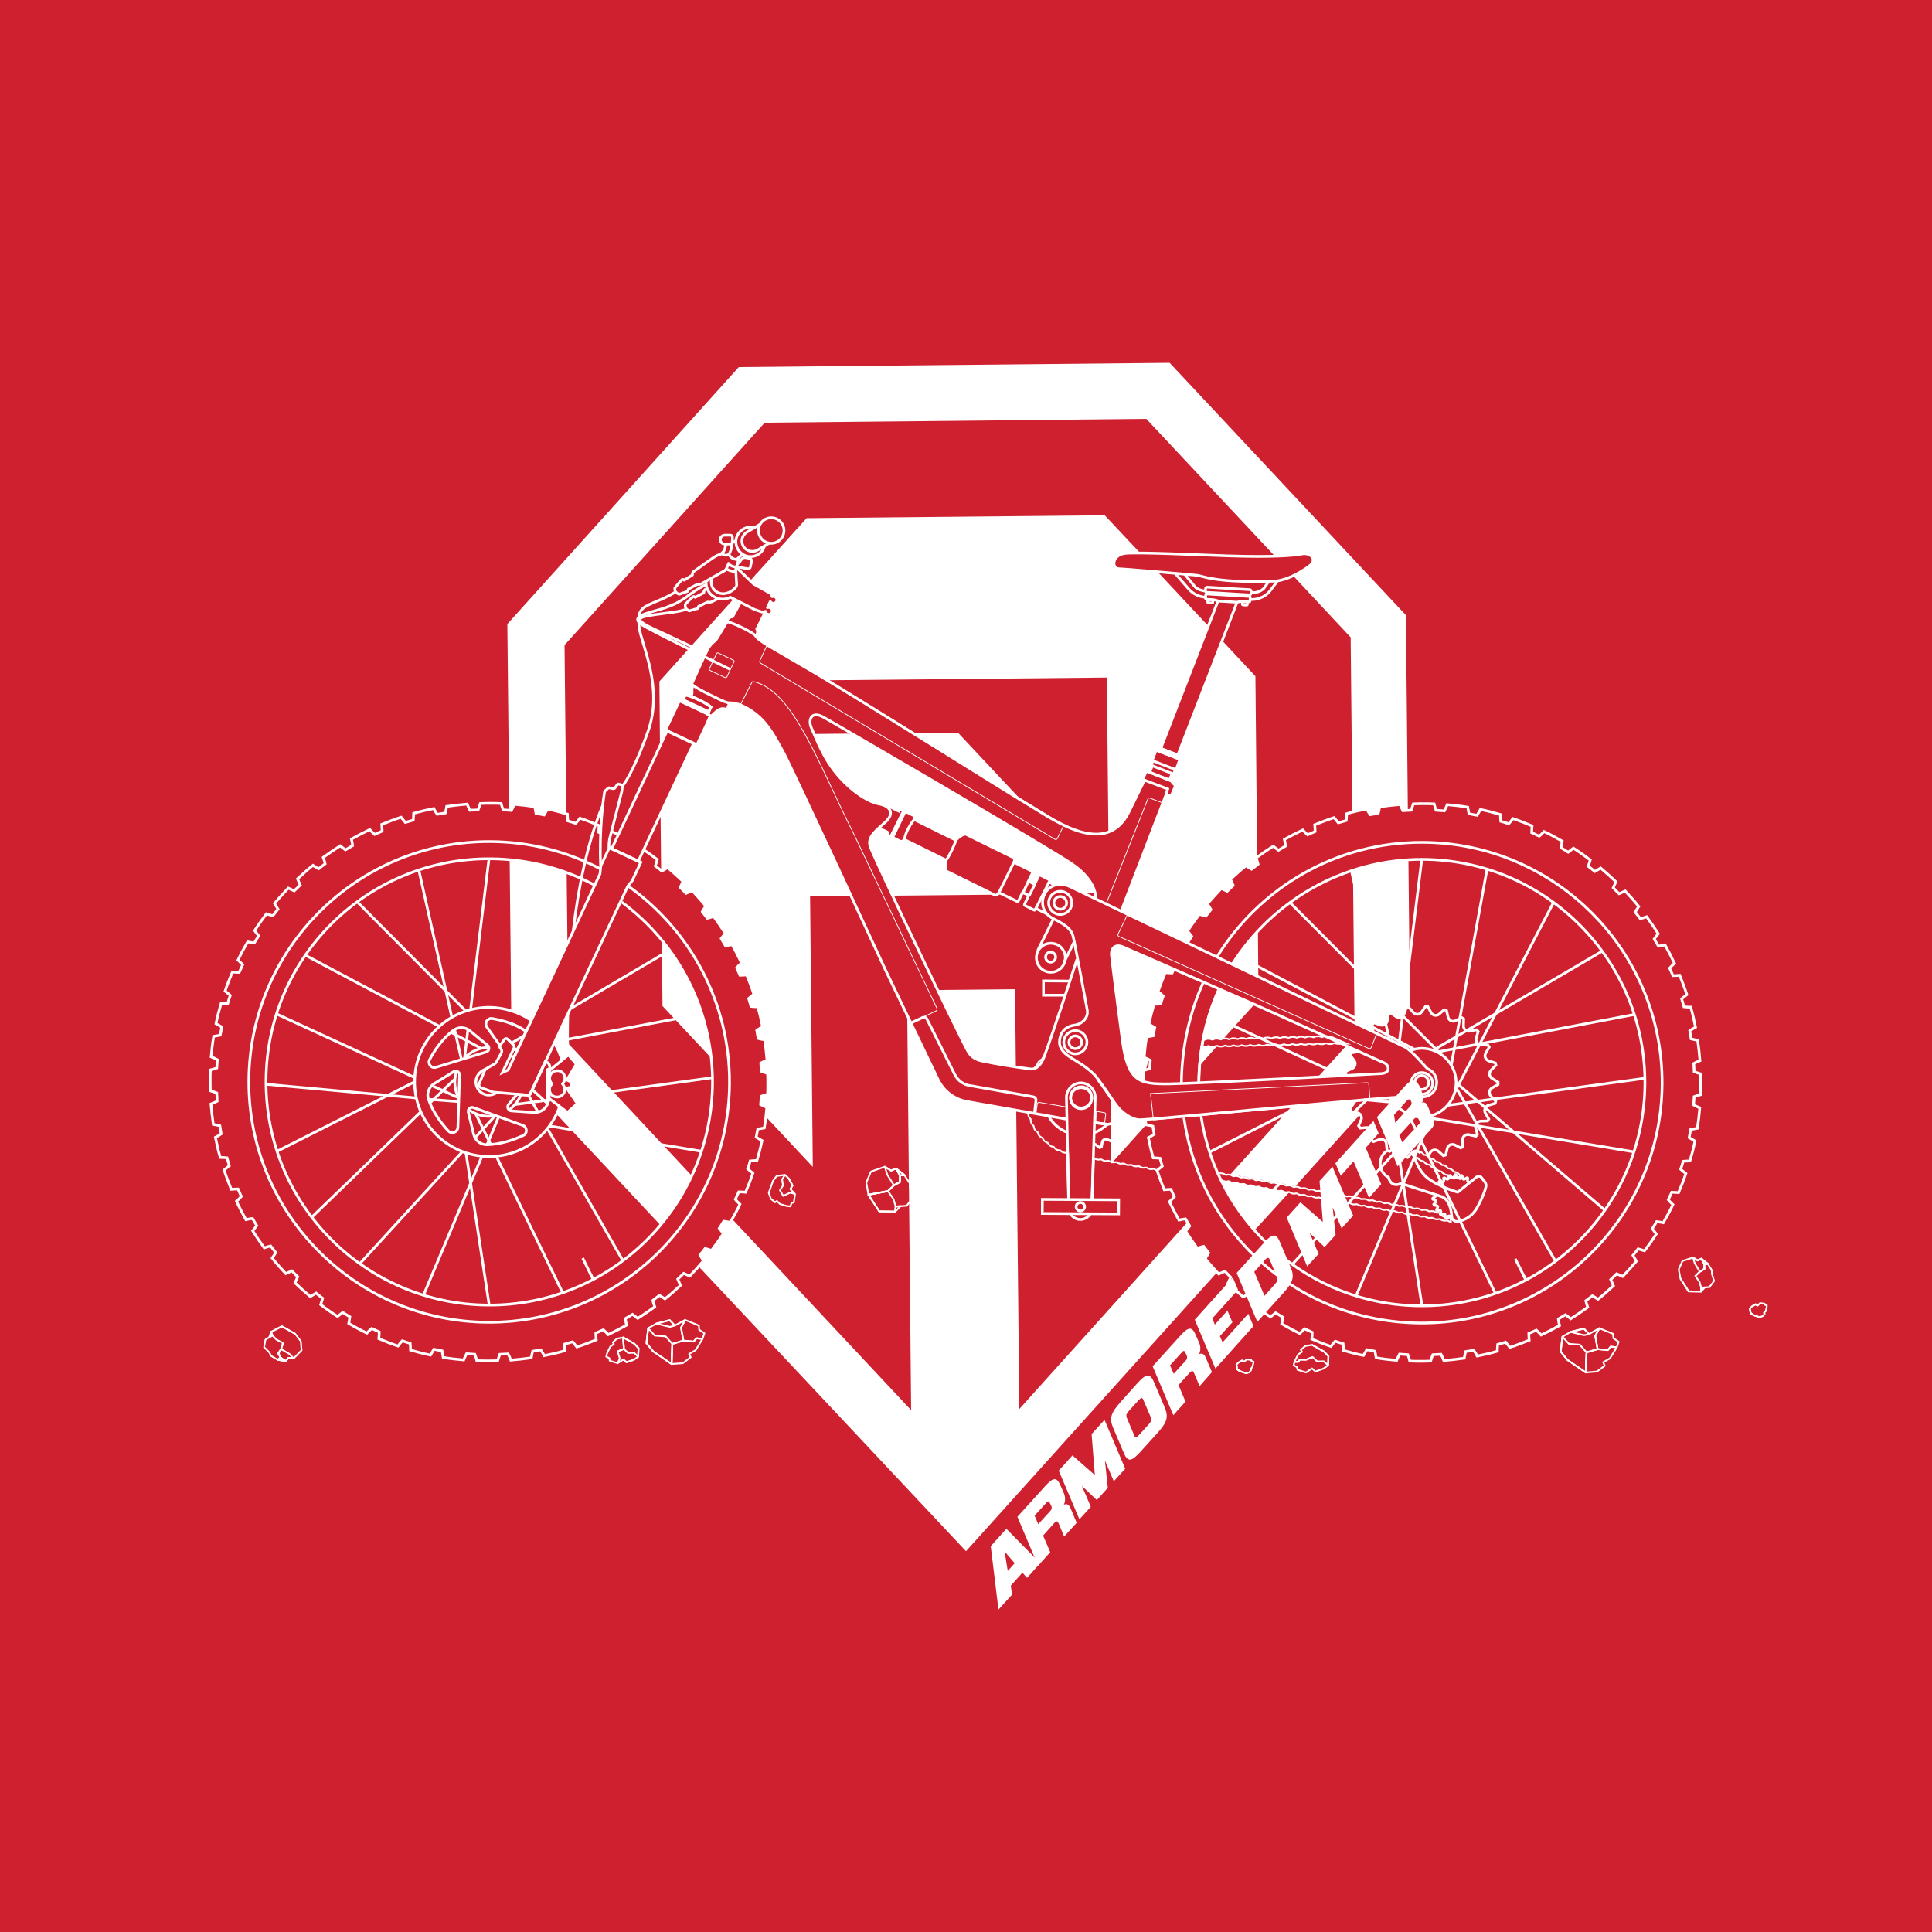<?xml version="1.0" encoding="utf-8"?>
<!-- Generator: Adobe Illustrator 28.2.0, SVG Export Plug-In . SVG Version: 6.00 Build 0)  -->
<svg version="1.1" id="Layer_1" xmlns="http://www.w3.org/2000/svg" xmlns:xlink="http://www.w3.org/1999/xlink" x="0px" y="0px"
	 viewBox="0 0 1000 1000" style="enable-background:new 0 0 1000 1000;" xml:space="preserve">
<style type="text/css">
	.st0{fill:#CE202F;}
	.st1{fill:none;stroke:#FFFFFF;stroke-width:1.399;stroke-miterlimit:10;}
	.st2{fill:#FFFFFF;}
	.st3{fill:none;stroke:#FFFFFF;stroke-width:0.4;stroke-miterlimit:10;}
	.st4{fill:none;stroke:#FFFFFF;stroke-width:0.889;stroke-miterlimit:10;}
	.st5{fill:none;}
	.st6{fill:none;stroke:#FFFFFF;stroke-width:1.399;stroke-linejoin:round;stroke-miterlimit:10;}
	.st7{fill:none;stroke:#FFFFFF;stroke-width:3.557;stroke-linejoin:round;stroke-miterlimit:10;}
	.st8{fill:none;stroke:#FFFFFF;stroke-width:0.889;stroke-linejoin:round;stroke-miterlimit:10;}
</style>
<rect class="st0" width="1000" height="1000"/>
<path class="st1" d="M631,511.9c-6.6,14.5-10.4,31.6-10.5,48.6"/>
<path class="st2" d="M390.2,302.5l8.5,4.8c0.7,0.4,1.1,1.1,1.1,1.8c0.2-0.1,0.5-0.1,0.7-0.1c1,0,1.8,0.8,1.8,1.8
	c0,1-0.8,1.8-1.8,1.8c-0.7,0-1.3-0.4-1.6-1l-1.5,3.2c0.2-0.1,0.4-0.1,0.7-0.1c1,0,1.8,0.8,1.8,1.8s-0.8,1.8-1.8,1.8
	c-0.9,0-1.7-0.7-1.7-1.6c-0.4,0.3-0.9,0.5-1.5,0.4l0.2,0.1l-4.2,8.4l0.3,0.5c0.2,0.4,0.3,1,0.1,1.5l0,0l-0.5,1.3l0,0
	c0.1,0.1,0.2,0.2,0.3,0.2c1.2,3,8.4,6.2,31.4,19.8c1.6,0.9,3.4,2,5.4,3.2l145-1.4l0.8,80.4c4.2-1.5,7.9-4.7,10.8-10.5
	c5.8-11.9,7.5-15.3,7.5-15.3l-0.7-1l2.4-4.9l12.8,5.1c0.7,1.1,2.1,2.4,2.1,2.4s-1.6,3.9-1.9,4.6c-0.3,0.7-1.5,0.9-3,0.2l-23.2,60.3
	c9.8,4.7,21.7,10.4,34.4,16.4v0c0.7-1.2,1.3-2.1,2-3.3c-0.6-0.8-1.3-1.8-2.1-2.7c1.9-3,4-5.9,6.1-8.7c1.2,0.4,2.3,0.8,3.3,1
	c0.9-1.1,1.8-2.3,2.7-3.4c-0.5-0.9-1.1-1.9-1.8-3c2.3-2.7,4.7-5.4,7.1-7.9c1.1,0.6,2.2,1,3.1,1.4c1-1,2-2,3.1-3
	c-0.4-0.9-0.8-2-1.4-3.2c2.6-2.4,5.3-4.8,8-7c1.1,0.7,2.1,1.3,2.9,1.8c1-0.8,1.9-1.5,2.9-2.2l0-2.3c-0.1-0.5-0.3-0.9-0.5-1.4
	c0.1-0.1,0.3-0.2,0.4-0.3l-0.9-94.2l-17.1-18.3l-23.1,59.5l-8.8-3.4l24.7-63.7l-26-27.8c-9.1-0.8-18.2-1.5-20.2-1.5
	c-4.2,0-3.8-7.3,3.2-8c1.6-0.1,4.4-0.2,8-0.2l-18.7-19.9l-154.3,1.5l-29.4,32.6L390.2,302.5z M595.8,396.2l0.9-2.4l-0.4-0.1l2.1-5.3
	l1,0.4l10.2,4l1.1,0.4l-2.1,5.3l-0.4-0.1l-0.9,2.4l-0.7-0.3l-1.3,3.4l-10.2-4.1l1.3-3.3L595.8,396.2z"/>
<path class="st2" d="M490.1,451c-0.3-0.1-0.6-0.4-0.6-0.8c-0.4-2.5,0.1-5,0.1-5L468,434.5c-0.4,0.9-1.7,1.1-1.7,1.1l-4.4-2.2
	l-0.4,0.8l-0.9-0.4l0.4-0.9l-2-0.9c0,0,0.3-0.5,0.4-0.8c0.1-0.3-0.1-0.5-0.1-0.5l-4.4-2.1c-3.1,2.9-5.5,5.6-4.5,9.3
	c0.4,1.6,5.2,12,11.7,25.7l52.3-0.5L490.1,451z"/>
<path class="st2" d="M620.7,551.8l9.3-10.4c0,0-0.1,0-0.1,0c-0.2,0-0.2,0-0.4,0.1c-0.4,0.2-0.9,0.4-1.8,0.4c0,0,0,0,0,0
	c-0.8,0-1.3-0.2-1.7-0.3c-0.2-0.1-0.2-0.1-0.4-0.1c-0.2,0-0.2,0-0.4,0.1c-0.4,0.2-0.9,0.4-1.8,0.4c0,0,0,0,0,0
	c-0.6,0-1.1-0.1-1.4-0.2C621.4,545,621,548.4,620.7,551.8z"/>
<path class="st2" d="M651.3,505.7l-0.2-23.4c-4.9,5.3-9.2,11-13.1,17.1C642.5,501.5,646.9,503.6,651.3,505.7z"/>
<path class="st2" d="M606.7,503.7c0.6-1.3,0.3-0.8,0.9-2c-12.5-5.5-24.6-10.8-26.5-11.6c-4-1.7-6.3,0.7-5.9,4.5
	c0.4,3.7,5.7,43.8,5.7,43.8c2.1,15.5,5.6,20.5,13.2,22.1l-2.6-0.9c0-1.8,0.1-3.6,0.1-5.4c0.5-0.1,1-0.3,1.5-0.4l1.4-5.2
	c-0.7-0.4-1.6-0.7-2.5-1.1c0.3-3.6,0.8-7.1,1.3-10.6c1.3-0.2,2.4-0.4,3.4-0.6c0.2-1.4,0.5-2.8,0.8-4.2c-0.8-0.6-1.9-1.2-3-1.8
	c0.7-3.5,1.6-6.9,2.6-10.3c1.3,0,2.5-0.1,3.5-0.2c0.4-1.4,0.8-2.7,1.3-4.1c-0.8-0.7-1.7-1.4-2.7-2.2c1.2-3.4,2.4-6.7,3.8-9.9
	C604.5,503.6,605.7,503.7,606.7,503.7z"/>
<path class="st2" d="M631.2,511.9c-4.2,8.9-7.3,18.5-9,28.5l1-2.1c0.2,0,0.4,0,0.6-0.1c0.4-0.2,0.9-0.4,1.8-0.4c0,0,0,0,0,0
	c0.8,0,1.3,0.2,1.7,0.3c0.2,0.1,0.2,0.1,0.4,0.1c0.2,0,0.2,0,0.4-0.1c0.4-0.2,0.9-0.4,1.8-0.4c0,0,0,0,0,0c0.8,0,1.3,0.2,1.7,0.3
	c0.2,0.1,0.2,0.1,0.4,0.1c0.2,0,0.2,0,0.4-0.1c0.2-0.1,0.4-0.2,0.7-0.2l16.3-18.1c-4.6-2-8.8-3.9-12.5-5.4
	C637,514.5,634.7,513.5,631.2,511.9z"/>
<path class="st2" d="M516.2,463l2.6,0L517,462C516.8,462.5,516.5,462.8,516.2,463z"/>
<path class="st2" d="M342.9,520.7l25.1,26.8c-2.5-22.9-11.6-43.8-25.4-60.7L342.9,520.7z"/>
<path class="st2" d="M366.3,369.6l0.6-1.2l-13.2-6.2l1.1-2.4c0,0,2,0.1,6.9,2.4c-2-0.9-2.9-1.3-4-1.7c1.1-2.1-0.1-3.2,1-5.8l0,0
	c-0.6-0.4-0.7-0.6-0.7-0.6s7-15.8,8.7-18.7c1.7-2.9,3.2-3,4.5-5.1c1-1.7,3.6-6,4.7-7.8c0.2-0.3,0.5-0.5,0.9-0.6l-0.1,0l0.7-1.1
	c0.1-0.2,0.3-0.4,0.5-0.5c0.3-0.2,0.6-0.3,0.9-0.3l0.8-0.1l4.3-7.8l0.6,0.3c-1.7-0.8-3.4-1.7-4.8-2.4l-38.4,42.7l0.3,34l3.9-8.3
	c-0.6-0.3-0.8-0.9-0.5-1.5l6.2-13.1c0.3-0.6,0.9-0.8,1.5-0.5l14.2,6.7c0.6,0.3,0.8,0.9,0.5,1.5C367.8,370.5,367.3,370,366.3,369.6z"
	/>
<path class="st2" d="M440.5,463.7c-14.2-30.6-32.2-69-34.8-73.9c-4.4-8.2-7.1-12.7-10.6-16.6c-4.5-5-11.9-9.4-16.8-9.4
	c-0.2,0-0.4,0-0.6,0l0,0c0,0-0.7,1.7-0.9,2.3c-0.3,0.7-1,0.9-1.7,0.7c-3.1-0.9-6,3.2-7.7,4.5l-6.2,13.1c-0.3,0.6-0.9,0.8-1.5,0.5
	l-0.5-0.2l-17.3,36.9l0.3,28.9c0.1,0.1,0.2,0.1,0.3,0.2c0.9-0.5,1.9-1.1,3-1.8c2.7,2.3,5.4,4.7,7.9,7.1c-0.6,1.1-1,2.2-1.4,3.1
	c1,1,2,2,3,3.1c0.9-0.4,2-0.8,3.2-1.4c2.4,2.6,4.8,5.3,7,8c-0.7,1.1-1.3,2.1-1.8,2.9c0.9,1.1,1.8,2.3,2.6,3.4c1-0.2,2.1-0.6,3.3-1
	c2.1,2.9,4.1,5.8,6,8.8c-0.8,1-1.5,1.9-2.1,2.7c0.8,1.2,1.5,2.4,2.2,3.7c1-0.1,2.2-0.3,3.4-0.6c1.7,3.1,3.4,6.2,4.9,9.5
	c-0.9,0.9-1.8,1.7-2.5,2.5c0.6,1.3,1.2,2.6,1.7,3.9c1,0,2.2-0.1,3.5-0.2c1.4,3.3,2.6,6.6,3.7,10c-1,0.8-2,1.5-2.7,2.2
	c0.4,1.4,0.9,2.7,1.2,4.1c1,0.1,2.2,0.2,3.5,0.2c1,3.4,1.8,6.9,2.5,10.4c-1.1,0.6-2.1,1.2-3,1.8c0.3,1.4,0.5,2.8,0.7,4.2
	c1,0.2,2.2,0.5,3.4,0.7c0.5,3.5,0.9,7,1.2,10.6c-1.2,0.5-2.3,1-3.2,1.4c0.1,1.4,0.2,2.8,0.2,4.3c1,0.4,2.1,0.7,3.3,1.1
	c0.1,1.8,0.1,3.6,0.1,5.4c0,1.8-0.1,3.6-0.1,5.4c-1.2,0.3-2.4,0.7-3.3,1c-0.1,1.4-0.2,2.8-0.3,4.3c0.9,0.5,2,1,3.2,1.5
	c-0.1,1.6-0.3,3.3-0.5,4.9l24.4,26.1l-1.4-140L440.5,463.7z"/>
<path class="st2" d="M593.2,582.2c-0.2-1.1-0.3-1.4-0.5-2.5l0.1-0.3c-1.8,0.1-3,0.2-3.3,0.2c-4.1-0.3-9.2-3.9-12.1-8.1
	c-0.7-1.1-1.6-2.3-2.6-3.7l0.3,34.6L593.2,582.2C593.3,582.2,593.2,582.2,593.2,582.2z"/>
<path class="st2" d="M472.4,379.4c22.3,13.9,45.2,28.2,56.5,35.1l-33.1-35.3L472.4,379.4z"/>
<path class="st2" d="M554.7,447c-10.9-7.3-81.8-48.9-113.5-67.3l-19.8,0.2c1.7,4,3.9,9.2,7.2,14.4c7.5,12,19.5,20.5,26.3,21.7
	c1.3,0.2,2.5,0.6,3.4,1.1c0.2-0.1,1-0.2,2,0.2l4.9,2.4l0.4-0.8c0,0,0.1-0.3,0.4-0.2c0.2,0.1,1.6,0.8,1.6,0.8l0.4-0.9l0.9,0.4
	l-0.4,0.8l4.4,2.2c0,0,0.6,1.1,0.2,2l21.6,10.7c0,0,1.8-2.5,4.9-3.2l24.8,12.2c0.3,0.2,0.6,0.5,0.6,0.9s0,0.9-0.3,1.5l9.3,4.6
	c0.3,0.2,0.4,0.6,0.3,0.9l-2.1,4.3l3.2,1.6l2.2-4.5c0.1-0.2,0.4-0.4,0.7-0.2l4.8,2.4c0.2,0.1,0.2,0.2,0.2,0.4
	c-0.1,0.1-0.4,0.8-0.4,0.8l3,1.5l-0.1,0.2c2.2-0.7,5-0.7,8.2,0.9c0.7,0.4,3.2,1.5,7,3.4l5.9-0.1C566.2,459,563.6,452.9,554.7,447z"
	/>
<polygon class="st2" points="529,462.9 531.1,462.8 529.4,462 "/>
<path class="st2" d="M701.1,529.5c3.4,1.7,6.6,3.2,9.5,4.6c0-0.2,0-0.3,0-0.5l-0.5-3.3c0.4-0.3,0.7-0.6,1.1-0.9l3.1,1.1
	c1.7,0.6,3.5-0.5,3.7-2.3l0.4-3.3c0.4-0.2,0.9-0.4,1.3-0.6l2.8,1.9c1.5,1,3.5,0.4,4.1-1.3l1.2-3.2c0.4-0.1,0.9-0.2,1.4-0.2l0.6,0.7
	l-0.1-7.8l-0.7-69.3c-9.9,0.6-19.6,2.5-28.7,5.5L701.1,529.5z"/>
<path class="st2" d="M696.6,556c0.1-0.5,0.1-1,0.2-1.5l3-1.3c1.6-0.7,2.2-2.8,1.1-4.2l-2-2.6c0.2-0.5,0.4-0.9,0.6-1.4l3.2-0.5
	c0.2,0,0.5-0.1,0.7-0.2c-2-0.9-4.2-1.9-6.6-3l0,0l0.7,0.3c-0.4,0-0.6,0-0.9-0.1l-14.4,15.9c5.5-0.3,10.7-0.6,15.2-0.8L696.6,556z"/>
<path class="st2" d="M702.5,575.9l-3.2-0.6c-0.2-0.5-0.4-0.9-0.5-1.4l2-2.6c0.4-0.5,0.6-1.1,0.6-1.7c-9.9,0.8-21.2,1.9-32.7,2.9
	l-31.8,35.3c0.8,0.2,1.2,0.4,1.5,0.6c0.1,0.1,0.1,0.1,0.3,0.1c0.1,0,0.1,0,0.3,0c0.3-0.1,0.9-0.2,1.7-0.1c0.9,0.1,1.3,0.5,1.6,0.7
	c0.1,0.1,0.1,0.1,0.3,0.1c0.1,0,0.1,0,0.3,0c0.3-0.1,0.9-0.2,1.7-0.1c0.9,0.1,1.3,0.5,1.6,0.7c0.1,0.1,0.1,0.1,0.3,0.1
	c0.1,0,0.1,0,0.3,0c0.3-0.1,0.9-0.2,1.7-0.1c0.9,0.1,1.3,0.5,1.6,0.7c0.1,0.1,0.1,0.1,0.3,0.1c0.1,0,0.1,0,0.3,0
	c0.3-0.1,0.9-0.2,1.7-0.1c0.9,0.1,1.3,0.5,1.6,0.7c0.1,0.1,0.1,0.1,0.3,0.1c0.1,0,0.1,0,0.3,0c0.3-0.1,0.9-0.2,1.7-0.1
	c0.9,0.1,1.3,0.5,1.6,0.7c0.1,0.1,0.1,0.1,0.3,0.1c0.1,0,0.1,0,0.3,0c0.3-0.1,0.9-0.2,1.7-0.1c0.9,0.1,1.3,0.5,1.6,0.7
	c0.1,0.1,0.1,0.1,0.3,0.1c0.1,0,0.1,0,0.3,0c0.3-0.1,0.9-0.2,1.7-0.1c0.9,0.1,1.3,0.5,1.6,0.7c0.1,0.1,0.1,0.1,0.3,0.1
	c0.1,0,0.1,0,0.3,0c0.3-0.1,0.9-0.2,1.7-0.1c0.9,0.1,1.3,0.5,1.6,0.7c0.1,0.1,0.1,0.1,0.3,0.1c0.1,0,0.1,0,0.3,0c0.1,0,0.1,0,0.2,0
	l33.6-37.3C703.4,576.2,703,576,702.5,575.9z"/>
<path class="st2" d="M623.9,651.3c0.7-1.1,1.3-2.1,1.8-2.9c-0.9-1.1-1.8-2.3-2.6-3.4c-1,0.2-2.1,0.6-3.3,1c-2.1-2.9-4.1-5.8-6-8.8
	c0.8-1,1.5-1.9,2.1-2.7c-0.4-0.7-0.8-1.3-1.2-2l-87.1,96.8L526,574.7l-25.3-4.4c-6.6-1.2-12.3-5.5-15.2-11.5l-15.9-33l2,204.1
	l-92.7-99c-0.3,0.6-0.6,1.1-1,1.7c-1.2-0.3-2.4-0.5-3.4-0.6c-0.7,1.2-1.5,2.5-2.3,3.7c0.6,0.8,1.3,1.8,2.1,2.7c-1.9,3-4,5.9-6.1,8.7
	c-1.2-0.4-2.3-0.8-3.3-1c-0.9,1.1-1.8,2.3-2.7,3.4c0.5,0.9,1.1,1.9,1.8,3c-0.8,1-1.7,1.9-2.5,2.9L500,802.9l130.1-144.5
	C628,656.1,625.9,653.8,623.9,651.3z"/>
<path class="st2" d="M667.6,616.8C667.6,616.7,667.5,616.7,667.6,616.8c-0.2-0.1-0.2-0.1-0.3-0.1c-0.1,0-0.1,0-0.3,0
	c-0.3,0.1-0.9,0.2-1.7,0.1c-0.9-0.1-1.3-0.5-1.6-0.7c-0.1-0.1-0.1-0.1-0.3-0.1c-0.1,0-0.1,0-0.3,0c-0.3,0.1-0.9,0.2-1.7,0.1
	c-0.9-0.1-1.3-0.5-1.6-0.7c-0.1-0.1-0.1-0.1-0.3-0.1c-0.1,0-0.1,0-0.3,0c-0.3,0.1-0.9,0.2-1.7,0.1c-0.9-0.1-1.3-0.5-1.6-0.7
	c-0.1-0.1-0.1-0.1-0.3-0.1c-0.1,0-0.1,0-0.3,0c-0.3,0.1-0.9,0.2-1.7,0.1c-0.9-0.1-1.3-0.5-1.6-0.7c-0.1-0.1-0.1-0.1-0.3-0.1
	c-0.1,0-0.1,0-0.3,0c-0.3,0.1-0.9,0.2-1.7,0.1c-0.9-0.1-1.3-0.5-1.6-0.7c-0.1-0.1-0.1-0.1-0.3-0.1c-0.1,0-0.1,0-0.3,0
	c-0.3,0.1-0.9,0.2-1.7,0.1c-0.9-0.1-1.3-0.5-1.6-0.7c-0.1-0.1-0.1-0.1-0.3-0.1c-0.1,0-0.1,0-0.3,0c-0.3,0.1-0.9,0.2-1.7,0.1
	c-0.9-0.1-1.3-0.5-1.6-0.7c-0.1-0.1-0.1-0.1-0.3-0.1c-0.1,0-0.1,0-0.3,0c-0.3,0.1-0.9,0.2-1.7,0.1c-0.9-0.1-1.3-0.5-1.6-0.7
	c-0.1-0.1-0.1-0.1-0.3-0.1c-0.1,0-0.1,0-0.3,0c-0.3,0.1-0.9,0.2-1.7,0.1c-0.1,0-0.2-0.1-0.4-0.1l-1.2,1.4c4.5,9,10,17.3,16.5,24.7
	L667.6,616.8z"/>
<path class="st2" d="M264.6,419.4c0.5-0.9,1-2,1.5-3.2c3.6,0.3,7.1,0.8,10.6,1.3c0.2,1.3,0.4,2.4,0.6,3.4c1.4,0.2,2.8,0.5,4.2,0.8
	c0.6-0.8,1.2-1.9,1.8-3c3.3,0.7,6.5,1.5,9.8,2.5l-0.9-87.3l103.6-115.1l197.5-2l66.5,71c7.7-0.2,12-0.8,14.2-1.2
	c3.8-0.8,8.6,2.7,3.4,6.5c-2.4,1.8-5.2,3.5-8.1,4.9l29.8,31.9l0.9,90.5c2.4-0.6,4.8-1.2,7.3-1.7c0.6,1.1,1.2,2.1,1.8,3
	c1.4-0.3,2.8-0.5,4.2-0.7c0.2-1,0.5-2.2,0.7-3.4c3.5-0.5,7-0.9,10.6-1.2c0.5,1.2,1,2.3,1.4,3.2c0.9-0.1,1.8-0.1,2.7-0.1l-1-101.1
	L605.4,187.8L382.4,190L262.6,323l1,96.3C264,419.3,264.3,419.4,264.6,419.4z"/>
<path class="st2" d="M508.1,549.1c5.2,1.1,11.8,2.2,17.7,3.1l-0.4-40.2l-40,0.4c7.8,16.2,14.2,29.3,15.5,31.5
	C501.9,545.6,503.6,548.1,508.1,549.1z"/>
<path class="st3" d="M567.4,575.2l4.2,0.7c0.5,0.1,0.8,0.5,0.7,1l-0.6,4.8l-4.5-0.6L567.4,575.2z"/>
<path class="st3" d="M536.2,576.5l0.7-5.1c0.1-0.5,0.5-0.9,1-0.8l14.2,2.4l0.2,6.4L536.2,576.5z"/>
<path class="st1" d="M583.3,577.2l1.3,2.2c-0.1,0.3-0.2,0.5-0.4,0.8l-2.5,0.3c-1.2,0.1-2,1.4-1.6,2.6l0.8,2.3
	c-0.2,0.2-0.4,0.4-0.5,0.7l-2.4-0.4c-1.2-0.2-2.3,0.8-2.2,2.1l0.2,2.4c-0.2,0.2-0.5,0.4-0.7,0.5l-2.2-0.9c-1.1-0.5-2.4,0.2-2.6,1.5
	l-0.4,2.4c-0.3,0.1-0.6,0.2-0.9,0.3l-1.9-1.4c-0.3-0.3-0.7-0.4-1.1-0.4 M542.8,577.3c0,0,0.9,3.3,5.4,6.5c1.6,1.2,3,1.9,4.3,2.3
	 M566.4,586.2c1.3-0.4,2.9-1.2,4.6-2.5c0.6-0.4,1.8-1.4,2.3-1.8"/>
<path class="st4" d="M565.7,599.4c0.2,0,0.2,0,0.3,0c0.1,0,0.1,0,0.3,0.1c0.3,0.2,0.8,0.5,1.6,0.7c0.9,0.1,1.4,0,1.7-0.1
	c0.2,0,0.2,0,0.3,0c0.1,0,0.1,0,0.3,0.1c0.3,0.2,0.8,0.5,1.6,0.7c0.9,0.1,1.4,0,1.7-0.1c0.2,0,0.2,0,0.3,0c0.1,0,0.1,0,0.3,0.1
	c0.3,0.2,0.8,0.5,1.6,0.7c0.9,0.1,1.4,0,1.7-0.1c0.2,0,0.2,0,0.3,0c0.1,0,0.1,0,0.3,0.1c0.3,0.2,0.8,0.5,1.6,0.7
	c0.9,0.1,1.4,0,1.7-0.1c0.2,0,0.2,0,0.3,0c0.1,0,0.1,0,0.3,0.1c0.3,0.2,0.8,0.5,1.6,0.7c0.9,0.1,1.4,0,1.7-0.1c0.2,0,0.2,0,0.3,0
	c0.1,0,0.1,0,0.3,0.1c0.3,0.2,0.8,0.5,1.6,0.7c0.9,0.1,1.4,0,1.7-0.1c0.2,0,0.2,0,0.3,0c0.1,0,0.1,0,0.3,0.1
	c0.3,0.2,0.8,0.5,1.6,0.7c0.9,0.1,1.4,0,1.7-0.1c0.2,0,0.2,0,0.3,0c0.1,0,0.1,0,0.3,0.1c0.3,0.2,0.8,0.5,1.6,0.7
	c0.9,0.1,1.4,0,1.7-0.1c0.2,0,0.2,0,0.3,0c0.1,0,0.1,0,0.3,0.1c0.3,0.2,0.8,0.5,1.6,0.7"/>
<path class="st4" d="M532.3,575.7c0,0.1,0,0.2,0,0.4c0,0.4-0.1,1,0.1,1.6c0.2,0.6,0.6,1.1,0.9,1.4c0.1,0.1,0.2,0.2,0.2,0.2
	c0,0.1,0,0.2,0,0.4c0,0.4,0.1,1,0.3,1.6c0.3,0.6,0.7,1,1,1.3c0.1,0.1,0.2,0.2,0.2,0.2c0,0.1,0.1,0.2,0.1,0.4c0.1,0.4,0.2,1,0.5,1.5
	c0.4,0.5,0.8,0.9,1.2,1.1c0.1,0.1,0.2,0.1,0.3,0.2c0,0.1,0.1,0.2,0.1,0.3c0.1,0.4,0.3,1,0.7,1.5c0.4,0.5,0.9,0.8,1.3,1
	c0.1,0.1,0.2,0.1,0.3,0.1c0.1,0.1,0.1,0.2,0.2,0.3c0.2,0.4,0.4,0.9,0.9,1.4c0.5,0.4,1,0.6,1.4,0.8c0.1,0,0.3,0.1,0.3,0.1
	s0.1,0.2,0.2,0.3c0.2,0.4,0.5,0.8,1.1,1.2c0.5,0.4,1.1,0.5,1.5,0.6c0.1,0,0.3,0,0.3,0s0.2,0.2,0.2,0.3c0.3,0.3,0.6,0.8,1.2,1.1
	c0.6,0.3,1.2,0.4,1.6,0.4c0.1,0,0.3,0,0.3,0s0.2,0.2,0.3,0.2c0.3,0.3,0.7,0.7,1.4,0.9c0.6,0.2,1.2,0.2,1.6,0.2c0.1,0,0.3,0,0.3,0
	s0.2,0.1,0.3,0.2"/>
<path class="st4" d="M540.6,546.3c-0.5,0.5-0.8,1-1,1.4c-0.1,0.2-0.2,0.4-0.3,0.5c-0.1,0.1-0.3,0.2-0.4,0.3
	c-0.4,0.3-0.9,0.6-1.3,1.1c-0.4,0.5-0.6,1.1-0.8,1.5c-0.1,0.2-0.1,0.4-0.2,0.5c-0.1,0.1-0.3,0.2-0.4,0.4c-0.4,0.3-0.8,0.7-1.2,1.3"
	/>
<path class="st4" d="M592.9,538.5c-0.2,0-0.2,0-0.4-0.1c-0.4-0.2-0.9-0.3-1.7-0.3c0,0,0,0,0,0c-0.8,0-1.3,0.2-1.8,0.4
	c-0.2,0.1-0.2,0.1-0.4,0.1c-0.2,0-0.2,0-0.4-0.1c-0.4-0.2-0.9-0.3-1.7-0.3c0,0,0,0,0,0c-0.8,0-1.3,0.2-1.8,0.4
	c-0.2,0.1-0.2,0.1-0.4,0.1c-0.2,0-0.2,0-0.4-0.1c-0.4-0.2-1-0.3-1.8-0.3c-0.8,0-1.1,0.1-1.5,0.3"/>
<path class="st4" d="M582,541.6c0.2,0,0.2,0,0.4,0.1c0.4,0.2,0.9,0.3,1.7,0.3c0,0,0,0,0,0c0.8,0,1.3-0.2,1.8-0.4
	c0.2-0.1,0.2-0.1,0.4-0.1c0.2,0,0.2,0,0.4,0.1c0.4,0.2,0.9,0.4,1.8,0.3c0.8,0,1.3-0.2,1.8-0.4c0.2-0.1,0.2-0.1,0.4-0.1
	c0.2,0,0.2,0,0.4,0.1c0.4,0.2,0.9,0.3,1.7,0.3c0,0,0,0,0,0"/>
<path class="st3" d="M597,579.7l-1.5-13.7l112.1-5.6c0.5,0,0.9,0.3,0.9,0.8l0.6,8.3L597,579.7z"/>
<path class="st3" d="M583.6,473.3l-4.9,10.2c-0.2,0.4,0,1,0.4,1.2l129.4,58c0.5,0.2,1,0,1.2-0.5l2.9-7.2L583.6,473.3z"/>
<path class="st3" d="M375.3,350.7l-7.8-3.7c-0.3-0.2-0.5-0.6-0.3-0.9l3.7-7.8c0.2-0.3,0.6-0.5,0.9-0.3l7.8,3.7
	c0.3,0.2,0.5,0.6,0.3,0.9l-3.7,7.8C376,350.7,375.6,350.8,375.3,350.7z"/>
<path class="st3" d="M383.2,364.9l5.9-11.6c0.2-0.4,0.6-0.6,1-0.5c20.5,4.8,33.2,41.9,51.6,78.4l43.3,90.8c0.2,0.4,0,1-0.4,1.2
	l-13.1,6.2l-43.2-91.9C409,401.6,404.5,374.1,383.2,364.9z"/>
<path class="st3" d="M397.1,333.7l-3.8,8.3c-0.2,0.4-0.1,0.9,0.3,1.2L546,434.4c0.4,0.3,1,0.1,1.2-0.3l3.4-6.9
	C484.4,386.6,427.7,350.7,397.1,333.7z"/>
<path class="st1" d="M307.5,458c-16-8.5-34.3-13.4-53.7-13.5C190,444.1,138,495.5,137.7,559.3c-0.4,63.8,51.1,115.8,114.9,116.2
	c63.8,0.4,115.8-51.1,116.2-114.9c0.2-38.4-18.3-72.5-47-93.7"/>
<line class="st1" x1="286.9" y1="449.5" x2="272.8" y2="527.1"/>
<line class="st1" x1="296.4" y1="567.7" x2="368.7" y2="557.8"/>
<line class="st1" x1="266.5" y1="571.7" x2="283.8" y2="569.4"/>
<line class="st1" x1="284.3" y1="582.8" x2="363" y2="595.9"/>
<line class="st1" x1="257" y1="598.7" x2="291.2" y2="669.1"/>
<line class="st1" x1="246.2" y1="576.4" x2="254" y2="592.4"/>
<line class="st1" x1="241.2" y1="596.7" x2="253.2" y2="675.5"/>
<line class="st1" x1="217.8" y1="575.5" x2="161.3" y2="630.1"/>
<line class="st1" x1="235.5" y1="558.4" x2="222.5" y2="570.9"/>
<line class="st1" x1="214.3" y1="560.1" x2="143.4" y2="595.9"/>
<line class="st1" x1="227.2" y1="531.1" x2="158" y2="494.4"/>
<line class="st1" x1="249.2" y1="542.7" x2="233.4" y2="534.3"/>
<line class="st1" x1="241.2" y1="523.4" x2="184.9" y2="466.8"/>
<line class="st1" x1="288.7" y1="575" x2="348" y2="626"/>
<line class="st1" x1="275.5" y1="564" x2="283.6" y2="571.4"/>
<line class="st1" x1="283.3" y1="584.1" x2="322.4" y2="652.5"/>
<line class="st1" x1="273.5" y1="566.9" x2="278.4" y2="575.5"/>
<line class="st1" x1="249.4" y1="598.6" x2="219.2" y2="670.4"/>
<line class="st1" x1="258.1" y1="578" x2="252.1" y2="592.5"/>
<line class="st1" x1="239.4" y1="596" x2="186.2" y2="654.1"/>
<line class="st1" x1="256" y1="577.8" x2="245.9" y2="588.9"/>
<line class="st1" x1="215.5" y1="568.3" x2="137.7" y2="561.2"/>
<line class="st1" x1="237.5" y1="570.2" x2="221.9" y2="569"/>
<line class="st1" x1="214.8" y1="557.8" x2="143.1" y2="524.8"/>
<line class="st1" x1="237.1" y1="568.1" x2="223.3" y2="561.8"/>
<line class="st1" x1="233.8" y1="526.3" x2="216.8" y2="450.4"/>
<line class="st1" x1="238.8" y1="548.2" x2="235.4" y2="533.3"/>
<line class="st1" x1="243.6" y1="522.5" x2="253.1" y2="444.5"/>
<line class="st1" x1="240.5" y1="547.2" x2="242.2" y2="532.9"/>
<line class="st1" x1="295.2" y1="522.1" x2="346.5" y2="491.9"/>
<line class="st1" x1="264.7" y1="539.9" x2="271.2" y2="536.1"/>
<line class="st1" x1="287.1" y1="539.2" x2="363.2" y2="524.8"/>
<line class="st1" x1="265.4" y1="543.3" x2="267.6" y2="542.9"/>
<line class="st1" x1="306.4" y1="661" x2="301.6" y2="651.2"/>
<line class="st1" x1="307" y1="662.2" x2="305.6" y2="659.3"/>
<path class="st1" d="M320.1,432.1c-1.3-0.7-2.5-1.3-3.8-1.9 M311.2,431.4c-1.3-0.6,0,0-1.3-0.6c0-1,0.1-2.2,0.2-3.5
	c-3.3-1.4-6.6-2.7-9.9-3.8c-0.8,1-1.5,2-2.2,2.7c-1.3-0.5-2.7-0.9-4.1-1.3c-0.1-1-0.2-2.2-0.2-3.5c-3.4-1-6.8-1.9-10.3-2.6
	c-0.6,1.1-1.3,2.1-1.8,3c-1.4-0.3-2.8-0.5-4.2-0.8c-0.2-1-0.4-2.2-0.6-3.4c-3.5-0.6-7-1-10.6-1.3c-0.5,1.2-1,2.3-1.5,3.2
	c-1.4-0.1-2.8-0.2-4.3-0.3c-0.4-1-0.7-2.1-1-3.3c-1.8-0.1-3.6-0.1-5.4-0.1c-1.8,0-3.6,0-5.4,0.1c-0.4,1.2-0.7,2.4-1.1,3.3
	c-1.4,0.1-2.8,0.1-4.3,0.2c-0.5-0.9-0.9-2-1.4-3.2c-3.6,0.3-7.1,0.7-10.6,1.2c-0.2,1.3-0.4,2.4-0.7,3.4c-1.4,0.2-2.8,0.5-4.2,0.7
	c-0.6-0.8-1.2-1.9-1.8-3c-3.5,0.7-7,1.5-10.4,2.5c0,1.3-0.1,2.5-0.2,3.5c-1.4,0.4-2.7,0.8-4.1,1.2c-0.7-0.8-1.4-1.7-2.2-2.7
	c-3.4,1.1-6.7,2.4-10,3.7c0.1,1.3,0.2,2.5,0.2,3.5c-1.3,0.6-2.6,1.1-3.9,1.7c-0.8-0.7-1.6-1.5-2.5-2.5c-3.2,1.5-6.4,3.2-9.5,4.9
	c0.3,1.2,0.5,2.4,0.6,3.4c-1.2,0.7-2.5,1.5-3.7,2.2c-0.8-0.6-1.7-1.3-2.7-2.1c-3,1.9-5.9,3.9-8.8,6c0.4,1.2,0.8,2.3,1,3.3
	c-1.1,0.9-2.3,1.7-3.4,2.6c-0.9-0.5-1.9-1.1-2.9-1.8c-2.8,2.2-5.4,4.6-8,7c0.5,1.1,1,2.2,1.4,3.2c-1,1-2.1,2-3.1,3
	c-0.9-0.4-2-0.9-3.1-1.4c-2.5,2.6-4.8,5.2-7.1,7.9c0.7,1.1,1.3,2.1,1.8,3c-0.9,1.1-1.8,2.2-2.7,3.4c-1-0.3-2.1-0.6-3.3-1
	c-2.1,2.8-4.2,5.7-6.1,8.7c0.8,1,1.5,1.9,2.1,2.7c-0.8,1.2-1.5,2.4-2.3,3.7c-1-0.1-2.2-0.4-3.4-0.6c-1.8,3.1-3.5,6.2-5,9.4
	c0.9,0.9,1.8,1.7,2.4,2.5c-0.6,1.3-1.2,2.6-1.8,3.9c-1,0-2.2-0.1-3.5-0.2c-1.4,3.3-2.7,6.6-3.8,9.9c1,0.8,2,1.5,2.7,2.2
	c-0.5,1.3-0.9,2.7-1.3,4.1c-1,0.1-2.2,0.2-3.5,0.2c-1,3.4-1.9,6.8-2.6,10.3c1.1,0.6,2.1,1.3,3,1.8c-0.3,1.4-0.5,2.8-0.8,4.2
	c-1,0.2-2.2,0.4-3.4,0.6c-0.6,3.5-1,7-1.3,10.6c1.2,0.5,2.3,1,3.2,1.5c-0.1,1.4-0.2,2.8-0.3,4.3c-1,0.4-2.1,0.7-3.3,1
	c-0.1,1.8-0.1,3.6-0.1,5.4c0,1.8,0,3.6,0.1,5.4c1.2,0.4,2.4,0.7,3.3,1.1c0.1,1.4,0.1,2.8,0.2,4.3c-0.9,0.5-2,0.9-3.2,1.4
	c0.3,3.6,0.7,7.1,1.2,10.6c1.3,0.2,2.4,0.4,3.4,0.7c0.2,1.4,0.5,2.8,0.7,4.2c-0.8,0.6-1.9,1.2-3,1.8c0.7,3.5,1.5,7,2.5,10.4
	c1.3,0,2.5,0.1,3.5,0.2c0.4,1.4,0.8,2.7,1.2,4.1c-0.8,0.7-1.7,1.4-2.7,2.2c1.1,3.4,2.4,6.7,3.7,10c1.3-0.1,2.5-0.2,3.5-0.2
	c0.6,1.3,1.1,2.6,1.7,3.9c-0.7,0.8-1.5,1.6-2.5,2.5c1.5,3.2,3.2,6.4,4.9,9.5c1.2-0.3,2.4-0.5,3.4-0.6c0.7,1.2,1.5,2.5,2.2,3.7
	c-0.6,0.8-1.3,1.7-2.1,2.7c1.9,3,3.9,5.9,6,8.8c1.2-0.4,2.3-0.8,3.3-1c0.9,1.1,1.7,2.3,2.6,3.4c-0.5,0.9-1.1,1.9-1.8,2.9
	c2.2,2.8,4.6,5.4,7,8c1.1-0.5,2.2-1,3.2-1.4c1,1,2,2.1,3,3.1c-0.4,0.9-0.9,2-1.4,3.1c2.6,2.5,5.2,4.8,7.9,7.1c1.1-0.7,2.1-1.3,3-1.8
	c1.1,0.9,2.2,1.8,3.4,2.7c-0.3,1-0.6,2.1-1,3.3c2.8,2.1,5.7,4.2,8.7,6.1c1-0.8,1.9-1.5,2.7-2.1c1.2,0.8,2.4,1.5,3.7,2.3
	c-0.1,1-0.4,2.2-0.6,3.4c3.1,1.8,6.2,3.5,9.4,5c0.9-0.9,1.7-1.8,2.5-2.4c1.3,0.6,2.6,1.2,3.9,1.8c0,1-0.1,2.2-0.2,3.5
	c3.3,1.4,6.6,2.7,9.9,3.8c0.8-1,1.5-2,2.2-2.7c1.3,0.5,2.7,0.9,4.1,1.3c0.1,1,0.2,2.2,0.2,3.5c3.4,1,6.8,1.9,10.3,2.6
	c0.6-1.1,1.3-2.1,1.8-3c1.4,0.3,2.8,0.5,4.2,0.8c0.2,1,0.4,2.2,0.6,3.4c3.5,0.6,7,1,10.6,1.3c0.5-1.2,1-2.3,1.5-3.2
	c1.4,0.1,2.8,0.2,4.3,0.3c0.4,1,0.7,2.1,1,3.3c1.8,0.1,3.6,0.1,5.4,0.1c1.8,0,3.6,0,5.4-0.1c0.4-1.2,0.7-2.4,1.1-3.3
	c1.4-0.1,2.8-0.1,4.3-0.2c0.5,0.9,0.9,2,1.4,3.2c3.6-0.3,7.1-0.7,10.6-1.2c0.2-1.3,0.4-2.4,0.7-3.4c1.4-0.2,2.8-0.5,4.2-0.7
	c0.6,0.8,1.2,1.9,1.8,3c3.5-0.7,7-1.5,10.4-2.5c0-1.3,0.1-2.5,0.2-3.5c1.4-0.4,2.7-0.8,4.1-1.2c0.7,0.8,1.4,1.7,2.2,2.7
	c3.4-1.1,6.7-2.4,10-3.7c-0.1-1.3-0.2-2.5-0.2-3.5c1.3-0.6,2.6-1.1,3.9-1.7c0.8,0.7,1.6,1.5,2.5,2.5c3.2-1.5,6.4-3.2,9.5-4.9
	c-0.3-1.2-0.5-2.4-0.6-3.4c1.2-0.7,2.5-1.5,3.7-2.2c0.8,0.6,1.7,1.3,2.7,2.1c3-1.9,5.9-3.9,8.8-6c-0.4-1.2-0.8-2.3-1-3.3
	c1.1-0.9,2.3-1.7,3.4-2.6c0.9,0.5,1.9,1.1,2.9,1.8c2.8-2.2,5.4-4.6,8-7c-0.5-1.1-1-2.2-1.4-3.2c1-1,2.1-2,3.1-3
	c0.9,0.4,2,0.9,3.1,1.4c2.5-2.6,4.8-5.2,7.1-7.9c-0.7-1.1-1.3-2.1-1.8-3c0.9-1.1,1.8-2.2,2.7-3.4c1,0.3,2.1,0.6,3.3,1
	c2.1-2.8,4.2-5.7,6.1-8.7c-0.8-1-1.5-1.9-2.1-2.7c0.8-1.2,1.5-2.4,2.3-3.7c1,0.1,2.2,0.4,3.4,0.6c1.8-3.1,3.5-6.2,5-9.4
	c-0.9-0.9-1.8-1.7-2.4-2.5c0.6-1.3,1.2-2.6,1.8-3.9c1,0,2.2,0.1,3.5,0.2c1.4-3.3,2.7-6.6,3.8-9.9c-1-0.8-2-1.5-2.7-2.2
	c0.5-1.3,0.9-2.7,1.3-4.1c1-0.1,2.2-0.2,3.5-0.2c1-3.4,1.9-6.8,2.6-10.3c-1.1-0.6-2.1-1.3-3-1.8c0.3-1.4,0.5-2.8,0.8-4.2
	c1-0.2,2.2-0.4,3.4-0.6c0.6-3.5,1-7,1.3-10.6c-1.2-0.5-2.3-1-3.2-1.5c0.1-1.4,0.2-2.8,0.3-4.3c1-0.4,2.1-0.7,3.3-1
	c0.1-1.8,0.1-3.6,0.1-5.4c0-1.8,0-3.6-0.1-5.4c-1.2-0.4-2.4-0.7-3.3-1.1c-0.1-1.4-0.1-2.8-0.2-4.3c0.9-0.5,2-0.9,3.2-1.4
	c-0.3-3.6-0.7-7.1-1.2-10.6c-1.3-0.2-2.4-0.4-3.4-0.7c-0.2-1.4-0.5-2.8-0.7-4.2c0.8-0.6,1.9-1.2,3-1.8c-0.7-3.5-1.5-7-2.5-10.4
	c-1.3,0-2.5-0.1-3.5-0.2c-0.4-1.4-0.8-2.7-1.2-4.1c0.8-0.7,1.7-1.4,2.7-2.2c-1.1-3.4-2.4-6.7-3.7-10c-1.3,0.1-2.5,0.2-3.5,0.2
	c-0.6-1.3-1.1-2.6-1.7-3.9c0.7-0.8,1.5-1.6,2.5-2.5c-1.5-3.2-3.2-6.4-4.9-9.5c-1.2,0.3-2.4,0.5-3.4,0.6c-0.7-1.2-1.5-2.5-2.2-3.7
	c0.6-0.8,1.3-1.7,2.1-2.7c-1.9-3-3.9-5.9-6-8.8c-1.2,0.4-2.3,0.8-3.3,1c-0.9-1.1-1.7-2.3-2.6-3.4c0.5-0.9,1.1-1.9,1.8-2.9
	c-2.2-2.8-4.6-5.4-7-8c-1.1,0.5-2.2,1-3.2,1.4c-1-1-2-2.1-3-3.1c0.4-0.9,0.9-2,1.4-3.1c-2.6-2.5-5.2-4.8-7.9-7.1
	c-1.1,0.7-2.1,1.3-3,1.8c-1.1-0.9-2.2-1.8-3.4-2.7c0.3-1,0.6-2.1,1-3.3c-2.1-1.6-4.3-3.2-6.5-4.7 M325.4,458.8
	c31.8,22.7,52.4,60,52.2,101.9c-0.4,68.6-56.5,124.1-125.1,123.7c-68.6-0.4-124.1-56.5-123.7-125.1c0.4-68.6,56.5-124.1,125.1-123.7
	c20.4,0.1,39.7,5.2,56.6,14"/>
<polygon class="st1" points="397.5,560.8 397.5,560.8 397.5,560.8 "/>
<path class="st5" d="M563.9,598.8"/>
<path class="st6" d="M761.3,611.7l-0.8,0.2c-0.5,0.1-1-0.3-0.9-0.8l0.1-1.3c-0.1-0.1-0.3-0.2-0.4-0.2l-1.2,0.7c-0.4,0.3-1,0-1.1-0.5
	l-0.3-1.3c-0.1,0-0.3-0.1-0.4-0.1l-0.9,1c-0.3,0.4-0.9,0.3-1.2-0.2l-0.6-1.2c-0.1,0-0.1,0-0.2,0c-0.1,0-0.1,0-0.2,0l-0.6,1.2
	c-0.2,0.4-0.8,0.5-1.2,0.2l-0.9-1c-0.1,0-0.3,0.1-0.4,0.1l-0.3,1.3c-0.1,0.5-0.7,0.7-1.1,0.5l-1.1-0.7c-0.1,0.1-0.3,0.2-0.4,0.2
	l0.1,1.3c0,0.5-0.4,0.9-0.9,0.7l-1.3-0.4c-0.1,0.1-0.2,0.2-0.3,0.3l0.4,1.3"/>
<path class="st6" d="M742.8,618.3c0.4,0.3,0.3,0.9-0.1,1.2l-1.1,0.7c0,0.2,0,0.3,0,0.5l1.2,0.5c0.5,0.2,0.6,0.8,0.2,1.2l-0.9,0.9
	c0.1,0.2,0.1,0.3,0.2,0.5l1.3,0.2c0.5,0.1,0.8,0.6,0.5,1.1l-0.6,1.1c0.1,0.1,0.2,0.3,0.3,0.4l1.2-0.2c0.5-0.1,0.9,0.4,0.8,0.9
	l-0.3,1.2c0.1,0.1,0.3,0.2,0.4,0.3l1.1-0.5c0.5-0.2,1,0.1,1,0.6l0.1,1.2c0.2,0.1,0.3,0.2,0.5,0.2l1-0.8c0.4-0.3,1-0.1,1.1,0.3
	l0.4,1.2c0.2,0,0.7,0.1,0.9,0.2"/>
<path class="st1" d="M718,595.6c-5.1,3.2-4.7,11.1,0.7,13.8c0.8,3.4,3.4,4.7,6.5,3.1c6.3,2.2,17.4,5.6,20.8,6.8
	c4.1,1.4,5.2,6.9,5.4,10.3c0.1,1.7,1.6,2.9,3.2,2.6c3-0.5,7.3-2.2,10.1-7.4c2.9-5.4,4-8.7,4.4-10.5c0.2-0.9,0-1.8-0.5-2.5l-1.8-2.3
	c-0.6-0.8-1.7-0.9-2.5-0.3l-9.8,7.9c0,0-10.5-3.1-16-7.7c-5.5-4.6-7.1-13.1-7.1-13.1"/>
<path class="st6" d="M355.4,315.3c-4.1,1.5-10.1,1.9-16.2,2.8c-8.2,1.2-12.1,2.1-1.5,7.1c10.5,5,27.7,12.9,27.7,12.9"/>
<path class="st6" d="M371.8,309.8c-1.3,0.6-3.1,1.6-3.4,1.7c-1.1,0.4-2.1,0.1-2.1,0.1l-4.8,2.3c0,0,0.2,0.9-0.5,1.1
	c-0.7,0.1-4.3,1.2-4.3,1.2s-1.2-0.6-1.7-1.4c-0.5-0.8-0.3-2-0.3-2s2.7-2.9,3.7-3.7c0.9-0.8,1.4,0.1,1.4,0.1l4.5-2.4
	c0,0-0.1-1.3,0.9-1.8l0.9-0.5"/>
<path class="st1" d="M389.5,301.8l2.2-4c0,0,2.7-0.5,6.1,1.3c3.4,1.8,4.2,3.8,4.2,3.8l-2.6,5.1"/>
<path class="st6" d="M365.5,300.8c-0.4,5.6,3.9,9.2,8.4,9.3c1.5,0,2.9-0.3,4.1-1c3.1,1.5,12.6,6.4,12.6,6.4l3.9,1.3
	c0.6,0.1,1.2,0,1.7-0.4c0.1,0.9,0.8,1.6,1.7,1.6c1,0,1.8-0.8,1.8-1.8c0-1-0.8-1.8-1.8-1.8c-0.2,0-0.4,0-0.7,0.1l1.5-3.2
	c0.3,0.6,0.9,1,1.6,1c1,0,1.8-0.8,1.8-1.8s-0.8-1.8-1.8-1.8c-0.3,0-0.5,0.1-0.7,0.1c0-0.7-0.4-1.5-1.1-1.8l-8.5-4.8l-9.3-8.9"/>
<path class="st1" d="M631,511.9c-6.6,14.5-10.4,31.6-10.5,48.6"/>
<path class="st1" d="M621.6,577.3c8.2,55.5,55.8,98.2,113.6,98.6c63.8,0.4,115.8-51.1,116.2-114.9c0.4-63.8-51.1-115.8-114.9-116.2
	c-41.4-0.2-78.1,21.7-98.7,54.3"/>
<path class="st1" d="M729.7,543.9c1.8-0.8,4.3-1.3,6.3-1.3c9.8,0.1,17.7,8.1,17.7,17.9c-0.1,9.8-8.1,17.7-17.9,17.7
	c-6.4,0-12.5-4.3-15.6-9.4"/>
<line class="st1" x1="769.7" y1="449.8" x2="751.2" y2="551.3"/>
<line class="st1" x1="753" y1="565.2" x2="804.1" y2="467.1"/>
<line class="st1" x1="749.3" y1="572.1" x2="851.4" y2="558.1"/>
<line class="st1" x1="736.7" y1="578.1" x2="845.7" y2="596.2"/>
<line class="st1" x1="728.9" y1="576.7" x2="774" y2="669.5"/>
<line class="st1" x1="719.5" y1="568.3" x2="736" y2="675.9"/>
<line class="st1" x1="707.6" y1="569.1" x2="644" y2="630.4"/>
<line class="st1" x1="674" y1="572" x2="626.1" y2="596.3"/>
<line class="st1" x1="731.9" y1="543" x2="640.8" y2="494.8"/>
<line class="st1" x1="745.7" y1="545.5" x2="667.7" y2="467.2"/>
<line class="st1" x1="753.7" y1="560.4" x2="830.7" y2="626.4"/>
<line class="st1" x1="753.7" y1="563" x2="805.1" y2="652.8"/>
<line class="st1" x1="741.2" y1="577.3" x2="701.9" y2="670.8"/>
<line class="st1" x1="738.8" y1="578.1" x2="668.9" y2="654.4"/>
<line class="st1" x1="721.4" y1="570.6" x2="705.9" y2="569.2"/>
<line class="st1" x1="694.3" y1="556.7" x2="625.9" y2="525.2"/>
<line class="st1" x1="719.2" y1="538.5" x2="699.5" y2="450.7"/>
<line class="st1" x1="724.1" y1="540.9" x2="735.9" y2="444.8"/>
<line class="st1" x1="741.8" y1="543.6" x2="829.3" y2="492.3"/>
<line class="st1" x1="744.3" y1="544.4" x2="845.9" y2="525.1"/>
<line class="st1" x1="789.2" y1="661.3" x2="784.3" y2="651.6"/>
<line class="st1" x1="789.8" y1="662.6" x2="788.3" y2="659.7"/>
<polygon class="st1" points="591.6,559.5 591.6,559.5 591.6,559.5 "/>
<path class="st1" d="M607.6,501.6c-0.6,1.3-0.3,0.7-0.9,2c-1,0-2.2-0.1-3.5-0.2c-1.4,3.3-2.7,6.6-3.8,9.9c1,0.8,2,1.5,2.7,2.2
	c-0.5,1.3-0.9,2.7-1.3,4.1c-1,0.1-2.2,0.2-3.5,0.2c-1,3.4-1.9,6.8-2.6,10.3c1.1,0.6,2.1,1.3,3,1.8c-0.3,1.4-0.5,2.8-0.8,4.2
	c-1,0.2-2.2,0.4-3.4,0.6c-0.6,3.5-1,7-1.3,10.6c1.2,0.5,2.3,1,3.2,1.5c-0.1,1.4-0.2,2.8-0.3,4.3c-1,0.4-2.1,0.7-3.3,1
	c-0.1,1.8-0.1,3.6-0.1,5.4 M592.8,579.7c0.1,1.1,0.3,1.5,0.5,2.5c1.3,0.2,2.4,0.4,3.4,0.7c0.2,1.4,0.5,2.8,0.7,4.2
	c-0.8,0.6-1.9,1.2-3,1.8c0.7,3.5,1.5,7,2.5,10.4c1.3,0,2.5,0.1,3.5,0.2c0.4,1.4,0.8,2.7,1.2,4.1c-0.8,0.7-1.7,1.4-2.7,2.2
	c1.1,3.4,2.4,6.7,3.7,10c1.3-0.1,2.5-0.2,3.5-0.2c0.6,1.3,1.1,2.6,1.7,3.9c-0.7,0.8-1.5,1.6-2.5,2.5c1.5,3.2,3.2,6.4,4.9,9.5
	c1.2-0.3,2.4-0.5,3.4-0.6c0.7,1.2,1.5,2.5,2.2,3.7c-0.6,0.8-1.3,1.7-2.1,2.7c1.9,3,3.9,5.9,6,8.8c1.2-0.4,2.3-0.8,3.3-1
	c0.9,1.1,1.7,2.3,2.6,3.4c-0.5,0.9-1.1,1.9-1.8,2.9c2.2,2.8,4.6,5.4,7,8c1.1-0.5,2.2-1,3.2-1.4c1,1,2,2.1,3,3.1
	c-0.4,0.9-0.9,2-1.4,3.1c2.6,2.5,5.2,4.8,7.9,7.1c1.1-0.7,2.1-1.3,3-1.8c1.1,0.9,2.2,1.8,3.4,2.7c-0.3,1-0.6,2.1-1,3.3
	c2.8,2.1,5.7,4.2,8.7,6.1c1-0.8,1.9-1.5,2.7-2.1c1.2,0.8,2.4,1.5,3.7,2.3c-0.1,1-0.4,2.2-0.6,3.4c3.1,1.8,6.2,3.5,9.4,5
	c0.9-0.9,1.7-1.8,2.5-2.4c1.3,0.6,2.6,1.2,3.9,1.8c0,1-0.1,2.2-0.2,3.5c3.3,1.4,6.6,2.7,9.9,3.8c0.8-1,1.5-2,2.2-2.7
	c1.3,0.5,2.7,0.9,4.1,1.3c0.1,1,0.2,2.2,0.2,3.5c3.4,1,6.8,1.9,10.3,2.6c0.6-1.1,1.3-2.1,1.8-3c1.4,0.3,2.8,0.5,4.2,0.8
	c0.2,1,0.4,2.2,0.6,3.4c3.5,0.6,7,1,10.6,1.3c0.5-1.2,1-2.3,1.5-3.2c1.4,0.1,2.8,0.2,4.3,0.3c0.4,1,0.7,2.1,1,3.3
	c1.8,0.1,3.6,0.1,5.4,0.1c1.8,0,3.6,0,5.4-0.1c0.4-1.2,0.7-2.4,1.1-3.3c1.4-0.1,2.8-0.1,4.3-0.2c0.5,0.9,0.9,2,1.4,3.2
	c3.6-0.3,7.1-0.7,10.6-1.2c0.2-1.3,0.4-2.4,0.7-3.4c1.4-0.2,2.8-0.5,4.2-0.7c0.6,0.8,1.2,1.9,1.8,3c3.5-0.7,7-1.5,10.4-2.5
	c0-1.3,0.1-2.5,0.2-3.5c1.4-0.4,2.7-0.8,4.1-1.2c0.7,0.8,1.4,1.7,2.2,2.7c3.4-1.1,6.7-2.4,10-3.7c-0.1-1.3-0.2-2.5-0.2-3.5
	c1.3-0.6,2.6-1.1,3.9-1.7c0.8,0.7,1.6,1.5,2.5,2.5c3.2-1.5,6.4-3.2,9.5-4.9c-0.3-1.2-0.5-2.4-0.6-3.4c1.2-0.7,2.5-1.5,3.7-2.2
	c0.8,0.6,1.7,1.3,2.7,2.1c3-1.9,5.9-3.9,8.8-6c-0.4-1.2-0.8-2.3-1-3.3c1.1-0.9,2.3-1.7,3.4-2.6c0.9,0.5,1.9,1.1,2.9,1.8
	c2.8-2.2,5.4-4.6,8-7c-0.5-1.1-1-2.2-1.4-3.2c1-1,2.1-2,3.1-3c0.9,0.4,2,0.9,3.1,1.4c2.5-2.6,4.8-5.2,7.1-7.9
	c-0.7-1.1-1.3-2.1-1.8-3c0.9-1.1,1.8-2.2,2.7-3.4c1,0.3,2.1,0.6,3.3,1c2.1-2.8,4.2-5.7,6.1-8.7c-0.8-1-1.5-1.9-2.1-2.7
	c0.8-1.2,1.5-2.4,2.3-3.7c1,0.1,2.2,0.4,3.4,0.6c1.8-3.1,3.5-6.2,5-9.4c-0.9-0.9-1.8-1.7-2.4-2.5c0.6-1.3,1.2-2.6,1.8-3.9
	c1,0,2.2,0.1,3.5,0.2c1.4-3.3,2.7-6.6,3.8-9.9c-1-0.8-2-1.5-2.7-2.2c0.5-1.3,0.9-2.7,1.3-4.1c1-0.1,2.2-0.2,3.5-0.2
	c1-3.4,1.9-6.8,2.6-10.3c-1.1-0.6-2.1-1.3-3-1.8c0.3-1.4,0.5-2.8,0.8-4.2c1-0.2,2.2-0.4,3.4-0.6c0.6-3.5,1-7,1.3-10.6
	c-1.2-0.5-2.3-1-3.2-1.5c0.1-1.4,0.2-2.8,0.3-4.3c1-0.4,2.1-0.7,3.3-1c0.1-1.8,0.1-3.6,0.1-5.4c0-1.8,0-3.6-0.1-5.4
	c-1.2-0.4-2.4-0.7-3.3-1.1c-0.1-1.4-0.1-2.8-0.2-4.3c0.9-0.5,2-0.9,3.2-1.4c-0.3-3.6-0.7-7.1-1.2-10.6c-1.3-0.2-2.4-0.4-3.4-0.7
	c-0.2-1.4-0.5-2.8-0.7-4.2c0.8-0.6,1.9-1.2,3-1.8c-0.7-3.5-1.5-7-2.5-10.4c-1.3,0-2.5-0.1-3.5-0.2c-0.4-1.4-0.8-2.7-1.2-4.1
	c0.8-0.7,1.7-1.4,2.7-2.2c-1.1-3.4-2.4-6.7-3.7-10c-1.3,0.1-2.5,0.2-3.5,0.2c-0.6-1.3-1.1-2.6-1.7-3.9c0.7-0.8,1.5-1.6,2.5-2.5
	c-1.5-3.2-3.2-6.4-4.9-9.5c-1.2,0.3-2.4,0.5-3.4,0.6c-0.7-1.2-1.5-2.5-2.2-3.7c0.6-0.8,1.3-1.7,2.1-2.7c-1.9-3-3.9-5.9-6-8.8
	c-1.2,0.4-2.3,0.8-3.3,1c-0.9-1.1-1.7-2.3-2.6-3.4c0.5-0.9,1.1-1.9,1.8-2.9c-2.2-2.8-4.6-5.4-7-8c-1.1,0.5-2.2,1-3.2,1.4
	c-1-1-2-2.1-3-3.1c0.4-0.9,0.9-2,1.4-3.1c-2.6-2.5-5.2-4.8-7.9-7.1c-1.1,0.7-2.1,1.3-3,1.8c-1.1-0.9-2.2-1.8-3.4-2.7
	c0.3-1,0.6-2.1,1-3.3c-2.8-2.1-5.7-4.2-8.7-6.1c-1,0.8-1.9,1.5-2.7,2.1c-1.2-0.8-2.4-1.5-3.7-2.3c0.1-1,0.4-2.2,0.6-3.4
	c-3.1-1.8-6.2-3.5-9.4-5c-0.9,0.9-1.7,1.8-2.5,2.4c-1.3-0.6-2.6-1.2-3.9-1.8c0-1,0.1-2.2,0.2-3.5c-3.3-1.4-6.6-2.7-9.9-3.8
	c-0.8,1-1.5,2-2.2,2.7c-1.3-0.5-2.7-0.9-4.1-1.3c-0.1-1-0.2-2.2-0.2-3.5c-3.4-1-6.8-1.9-10.3-2.6c-0.6,1.1-1.3,2.1-1.8,3
	c-1.4-0.3-2.8-0.5-4.2-0.8c-0.2-1-0.4-2.2-0.6-3.4c-3.5-0.6-7-1-10.6-1.3c-0.5,1.2-1,2.3-1.5,3.2c-1.4-0.1-2.8-0.2-4.3-0.3
	c-0.4-1-0.7-2.1-1-3.3c-1.8-0.1-3.6-0.1-5.4-0.1c-1.8,0-3.6,0-5.4,0.1c-0.4,1.2-0.7,2.4-1.1,3.3c-1.4,0.1-2.8,0.1-4.3,0.2
	c-0.5-0.9-0.9-2-1.4-3.2c-3.6,0.3-7.1,0.7-10.6,1.2c-0.2,1.3-0.4,2.4-0.7,3.4c-1.4,0.2-2.8,0.5-4.2,0.7c-0.6-0.8-1.2-1.9-1.8-3
	c-3.5,0.7-7,1.5-10.4,2.5c0,1.3-0.1,2.5-0.2,3.5c-1.4,0.4-2.7,0.8-4.1,1.2c-0.7-0.8-1.4-1.7-2.2-2.7c-3.4,1.1-6.7,2.4-10,3.7
	c0.1,1.3,0.2,2.5,0.2,3.5c-1.3,0.6-2.6,1.1-3.9,1.7c-0.8-0.7-1.6-1.5-2.5-2.5c-3.2,1.5-6.4,3.2-9.5,4.9c0.3,1.2,0.5,2.4,0.6,3.4
	c-1.2,0.7-2.5,1.5-3.7,2.2c-0.8-0.6-1.7-1.3-2.7-2.1c-3,1.9-5.9,3.9-8.8,6c0.4,1.2,0.8,2.3,1,3.3c-1.1,0.9-2.3,1.7-3.4,2.6
	c-0.9-0.5-1.9-1.1-2.9-1.8c-2.8,2.2-5.4,4.6-8,7c0.5,1.1,1,2.2,1.4,3.2c-1,1-2.1,2-3.1,3c-0.9-0.4-2-0.9-3.1-1.4
	c-2.5,2.6-4.8,5.2-7.1,7.9c0.7,1.1,1.3,2.1,1.8,3c-0.9,1.1-1.8,2.2-2.7,3.4c-1-0.3-2.1-0.6-3.3-1c-2.1,2.8-4.2,5.7-6.1,8.7
	c0.8,1,1.5,1.9,2.1,2.7c-0.8,1.2-1.3,2.1-2,3.3 M629.9,495.3c22.1-35.8,61.7-59.6,106.7-59.3c68.6,0.4,124.1,56.5,123.7,125.1
	c-0.4,68.6-56.5,124.1-125.1,123.7c-62.5-0.4-114-46.1-122.4-106.3 M611.5,560.6c0.1-18.2,4.3-36.8,11.4-52.3"/>
<polygon class="st1" points="880.3,561.2 880.3,561.2 880.3,561.2 "/>
<path class="st1" d="M703.5,544.3l-4,0.6c-0.2,0.5-0.4,0.9-0.6,1.4l2,2.6c1.1,1.4,0.5,3.5-1.1,4.2l-3,1.3c-0.1,0.5-0.4,1.7-0.5,2.3"
	/>
<path class="st1" d="M739.4,598.2l0.8-1.5c0.8-1.6,2.9-2,4.3-0.8l2.6,2.3c0.4-0.1,0.8-0.3,1.2-0.4l0.8-3.4c0.4-1.7,2.3-2.6,3.9-1.8
	l3.1,1.6c0.4-0.2,0.7-0.4,1-0.7l-0.1-3.5c0-1.8,1.6-3.1,3.4-2.7l3.5,0.8c0.3-0.3,0.6-0.6,0.8-0.9l-0.9-3.4c-0.5-1.7,0.8-3.4,2.6-3.5
	l3.6-0.1c0.2-0.3,0.4-0.7,0.6-1l-1.8-3.1c-0.9-1.5-0.1-3.5,1.6-4l3.5-1c0.1-0.4,0.2-0.7,0.3-1.1l-2.5-2.6c-1.2-1.3-1-3.4,0.6-4.3
	l3.1-1.8c0-0.2,0-0.4,0-0.6c0-0.2,0-0.4,0-0.6l-3.1-1.9c-1.5-0.9-1.8-3-0.5-4.3l2.5-2.6c-0.1-0.4-0.2-0.7-0.3-1.1l-3.4-1.1
	c-1.7-0.5-2.5-2.5-1.6-4l1.8-3.1c-0.2-0.3-0.4-0.7-0.6-1l-3.6-0.2c-1.8-0.1-3-1.8-2.5-3.5l1-3.4c-0.3-0.3-0.5-0.6-0.8-0.9l-3.5,0.7
	c-1.7,0.4-3.4-1-3.3-2.8l0.1-3.5c-0.3-0.2-0.7-0.5-1-0.7l-3.2,1.6c-1.6,0.8-3.5-0.1-3.9-1.9l-0.8-3.4c-0.4-0.1-0.8-0.3-1.2-0.4
	l-2.6,2.3c-1.4,1.2-3.4,0.7-4.2-0.8l-1.6-3c-0.4,0-0.9-0.1-1.3-0.1l-2,2.8c-1,1.5-3.1,1.6-4.3,0.2l-2.2-2.5
	c-0.5,0.1-0.9,0.2-1.4,0.2l-1.2,3.2c-0.6,1.7-2.6,2.3-4.1,1.3l-2.8-1.9c-0.4,0.2-0.9,0.4-1.3,0.6l-0.4,3.3c-0.2,1.8-2,2.9-3.7,2.3
	l-3.1-1.1c-0.4,0.3-0.8,0.6-1.1,0.9l0.5,3.3"/>
<path class="st1" d="M701.8,569.5l-3.1,4.4c0.2,0.5,0.4,0.9,0.5,1.4l3.2,0.6c1.8,0.3,2.8,2.2,2.1,3.8l-1.3,3
	c0.3,0.4,0.6,0.8,0.9,1.2l3.3-0.3c1.8-0.1,3.2,1.4,2.9,3.2l-0.5,3.2c0.4,0.3,0.7,0.6,1.1,0.9l3.1-1.1c1.7-0.6,3.5,0.6,3.6,2.3
	l0.3,3.3c0.4,0.2,0.8,0.4,1.3,0.6l2.8-1.8c1.5-1,3.5-0.3,4.1,1.4l1.2,3.2c0.4,0.1,0.9,0.2,1.3,0.3l2.3-2.5c1.2-1.3,3.3-1.2,4.3,0.3"
	/>
<polyline class="st1" points="640.3,311.7 609.6,390.9 600.8,387.4 630.5,310.9 "/>
<polygon class="st1" points="609.7,392.6 599.4,388.7 598.4,388.3 596.4,393.6 596.7,393.8 595.8,396.2 596.4,396.4 595.1,399.8 
	605.3,403.8 606.6,400.4 607.4,400.7 608.3,398.3 608.7,398.4 610.7,393.1 "/>
<line class="st1" x1="596.7" y1="393.8" x2="608.3" y2="398.3"/>
<line class="st1" x1="606.7" y1="400.4" x2="596.5" y2="396.4"/>
<path class="st6" d="M610.2,392.8l-11.2-4.4c0,0,0.7-0.2,1.1-1.3l10.2,4C609.8,392.2,610.2,392.8,610.2,392.8z"/>
<path class="st1" d="M613,297l5.7,6.9c1.4,1.2,3.3,1.9,5.4,2"/>
<path class="st1" d="M623.9,309.1c-3.3-0.2-6.4-1.7-8.6-4.2l-7.1-8.2"/>
<path class="st1" d="M661.2,300.7l-3.5,4.7c-2.3,3.1-5.9,4.9-9.8,4.9c-0.2,0-0.4,0-0.6,0"/>
<path class="st1" d="M647.6,306.8c2.5,0.1,5-0.7,6.5-2.2l2.6-3.6"/>
<path class="st1" d="M627.4,312.1l-2-0.1c-0.2,0-0.3-0.2-0.3-0.3l0.1-1.4l2.6,0.3l-0.1,1.2C627.8,312,627.6,312.1,627.4,312.1z"/>
<path class="st1" d="M621.9,298.3c-1.3-0.4-2.6-0.6-4-0.7c-7.9-0.7-35.1-3.1-38.6-3.2c-4.2,0-3.8-7.3,3.2-8c7-0.7,37.9,0.8,52.9,1.3
	c24,0.8,34.8-0.2,38.6-1c3.8-0.8,8.6,2.7,3.4,6.5c-5.4,3.9-12.5,7.6-18.5,7.6C653.3,300.8,635,301.9,621.9,298.3z"/>
<path class="st1" d="M640.3,311.7c0,0,1.6-0.5,3.1-0.4s3.1,0.2,3.1,0.2c0.3,0,0.5-0.2,0.5-0.5l0.1-1.8c0-0.3-0.2-0.5-0.4-0.5
	l-22.1-1.3c-0.3,0-0.5,0.2-0.5,0.5l-0.1,1.8c0,0.3,0.2,0.5,0.5,0.5c0,0,1.5,0.1,3.1,0.2c1.6,0.1,3.1,0.7,3.1,0.7L640.3,311.7z"/>
<path class="st1" d="M639.6,307.5l7,0.4c0.5,0,0.9-0.3,0.9-0.8l0.1-1c0-0.5-0.3-0.9-0.8-0.9l-10.8-0.6l-11.1-0.7
	c-0.5,0-0.9,0.3-0.9,0.8l-0.1,1c0,0.5,0.3,0.9,0.8,0.9l7,0.4L639.6,307.5z"/>
<path class="st1" d="M643.3,313.1l2,0.1c0.2,0,0.3-0.1,0.3-0.3l0.1-1.4l-2.6,0l-0.1,1.2C643,312.9,643.2,313.1,643.3,313.1z"/>
<polyline class="st1" points="577,507.9 579.7,507.9 579.6,515.3 577.9,515.3 "/>
<polyline class="st1" points="551.4,515.1 540.1,515.1 540.1,507.7 553.6,507.8 "/>
<ellipse transform="matrix(0.132 -0.991 0.991 0.132 13.548 949.459)" class="st1" cx="548.7" cy="467" rx="6" ry="6"/>
<ellipse transform="matrix(0.132 -0.991 0.991 0.132 13.548 949.459)" class="st1" cx="548.7" cy="467" rx="3.3" ry="3.3"/>
<ellipse transform="matrix(0.132 -0.991 0.991 0.132 -51.114 1019.795)" class="st1" cx="556.5" cy="539.1" rx="6" ry="6"/>
<ellipse transform="matrix(0.132 -0.991 0.991 0.132 -51.114 1019.795)" class="st1" cx="556.5" cy="539.1" rx="3.3" ry="3.3"/>
<ellipse transform="matrix(0.132 -0.991 0.991 0.132 -18.805 969.234)" class="st1" cx="543.8" cy="495.4" rx="7.5" ry="7.5"/>
<circle class="st1" cx="543.8" cy="495.4" r="2.6"/>
<line class="st1" x1="550.8" y1="498" x2="556" y2="487.4"/>
<line class="st1" x1="537.1" y1="492" x2="545.2" y2="475.7"/>
<path class="st1" d="M541.6,472.9l-5.5-2.7c0,0-0.3,0.5-0.4,0.7c-0.1,0.1-0.2,0.3-0.4,0.2l-4.8-2.4c-0.2-0.1-0.4-0.4-0.2-0.7
	l2.2-4.5l-3.2-1.6l-2.1,4.3c-0.2,0.3-0.6,0.5-0.9,0.3L517,462c-0.3,0.6-0.7,1-1.1,1.2c-0.3,0.2-0.7,0.2-1.1,0L490.1,451
	c-0.3-0.1-0.6-0.4-0.6-0.8c-0.4-2.5,0.1-5,0.1-5L468,434.5c-0.4,0.9-1.7,1.1-1.7,1.1l-4.4-2.2l-0.4,0.8l-0.9-0.4l0.4-0.9l-2-0.9
	c0,0,0.3-0.5,0.4-0.8c0.1-0.3-0.1-0.5-0.1-0.5l-4.6-2.2"/>
<path class="st1" d="M546,458.1l-3-1.5c0,0,0.4-0.7,0.4-0.8s0.1-0.3-0.2-0.4l-4.8-2.4c-0.2-0.1-0.5,0-0.7,0.2l-2.2,4.5l-3.2-1.6
	l2.1-4.3c0.2-0.3,0-0.7-0.3-0.9l-9.3-4.6c0.3-0.6,0.3-1.2,0.3-1.5s-0.3-0.7-0.6-0.9l-24.8-12.2c-3.1,0.7-4.9,3.2-4.9,3.2l-21.6-10.7
	c0.4-0.9-0.2-2-0.2-2l-4.4-2.2l0.4-0.8l-0.9-0.4l-0.4,0.9c0,0-1.4-0.7-1.6-0.8c-0.3-0.2-0.4,0.2-0.4,0.2l-0.4,0.8l-4.9-2.4
	c-1.2-0.6-2.1-0.2-2.1-0.2"/>
<line class="st1" x1="468.6" y1="419.9" x2="462" y2="433.5"/>
<line class="st1" x1="461.1" y1="432.9" x2="467.7" y2="419.6"/>
<path class="st1" d="M473.2,424.2c0,0-1.6,1.7-3.2,4.9c-1.6,3.1-1.9,5.5-1.9,5.5"/>
<path class="st1" d="M494.8,434.8c0,0-0.2,1.2-2.2,5.4c-2,4.1-2.9,5-2.9,5"/>
<line class="st1" x1="524.8" y1="446.3" x2="517" y2="462.1"/>
<line class="st1" x1="532.3" y1="456.2" x2="529.5" y2="462.1"/>
<line class="st1" x1="535.6" y1="457.8" x2="532.7" y2="463.6"/>
<line class="st1" x1="543" y1="456.6" x2="536.2" y2="470.2"/>
<path class="st1" d="M264.7,546.5c0.3,0.2,0.6,0.5,0.8,0.8c0.3,0.3,0.1,0,0.3,0.3 M240.2,547.8c3.3-3.5,7.9-5.7,13.1-5.6
	 M237.3,568.1c-1.2-2.4-1.9-5.2-1.9-8.1c0-1.8,0.3-3.5,0.8-5.2 M255.6,577.6c-0.8,0.1-1.7,0.2-2.6,0.2c-3.7,0-7.1-1.2-9.9-3.1
	 M269.5,567c-1.2,2.8-3.2,5.3-5.6,7.2 M251.3,553.4c-2.7,0.9-5,3.5-5,6.5c0,3.8,3,6.9,6.8,6.9c1.3,0,3-0.5,4.1-1.4"/>
<path class="st1" d="M274.6,527.9c-6.1-4-13.3-6.4-21.2-6.5c-21.3-0.1-38.7,17-38.8,38.4c-0.1,21.3,17,38.7,38.4,38.8
	c16.8,0.1,31.1-10.5,36.5-25.4 M258.8,541.2l-6.8-9.6c-1.4-2.1,0.3-4.8,2.8-4.4c4.9,0.9,11.3,2.4,17.5,6.6 M222.4,548.4
	c2.3-4.4,6.2-10.4,12.1-15c2.6-2,6.2-2,8.7,0.1l9.1,7.5c1.3,1,0.9,3.1-0.7,3.5l-25.9,7.9C223.3,553.2,221.2,550.6,222.4,548.4z
	 M237,583.5c-0.1,2.5-3.2,3.7-4.9,1.9c-3.4-3.6-7.8-9.3-10.3-16.3c-1.1-3.1,0.2-6.5,2.9-8.2l10.1-6.2c1.4-0.9,3.2,0.2,3.1,1.8
	L237,583.5z M270.8,587.7c-4.5,2.1-11.3,4.6-18.7,4.8c-3.2,0.1-6.1-2.1-6.9-5.3l-2.8-11.5c-0.4-1.6,1.1-3,2.7-2.4l25.5,9.2
	C272.9,583.4,273.1,586.7,270.8,587.7z M267.6,566.4c0,0,3.8,0.4,5.4,0.4c0.5,0,1.2-0.1,1.9-1.7c0.8-1.6,7.3-15.6,7.3-15.6
	c2.4,0.4,2.4,2.5,2.4,3.6l-1.1,0.5v14.8l0.6,0.7c-0.1,0.6-0.3,1.1-0.5,1.7c-0.9,3.1-3.9,5.2-7.1,5l-11.8-0.8c-1.6-0.1-2.5-2-1.5-3.3
	L267.6,566.4"/>
<path class="st3" d="M580.3,471.7l-7.8-3.8l21.6-54.3c0.2-0.4,0.7-0.7,1.1-0.5l6.6,2.5L580.3,471.7z"/>
<path class="st5" d="M540.5,547.1c5.3-14.3,17.1-50.7,17.1-50.7l0.1-0.3c-1.1-5.7-2-10.3-2.3-11.5c-0.9-3.4-3.6-5.7-10.2-9
	c-6.6-3.3-6.2-9.5-4.5-12.8c1.6-3.3,6.6-7,13.5-3.6c1.1,0.5,5.8,2.8,13.1,6.3l0,0c0,0,1.1-9.3-12.6-18.5
	c-13.7-9.2-122-72.4-128.4-75.8c-6.4-3.5-8.2,1.4-6.2,5.6c1.9,4.2,4.3,10.8,8.6,17.6c7.5,12,19.5,20.5,26.3,21.7
	c6.3,1.2,8,5.1,3.5,9.3c-4.5,4.2-9.5,7.5-8.1,12.5c1.4,5,46.9,99.7,50.6,106.1c0.9,1.6,2.6,4.2,7.1,5.1c7.5,1.6,18.2,3.3,25.3,4.2"
	/>
<path class="st5" d="M716.2,550c-2.7-1-54.9-25.1-79.2-35.5c0,0-51.8-22.7-55.8-24.4c-4-1.7-6.3,0.7-5.9,4.5
	c0.4,3.7,5.7,43.8,5.7,43.8c2.9,21.5,8.5,22.9,24.2,22.7c15.6-0.2,104.2-5,109.7-5.3C720.3,555.5,718.8,551,716.2,550z"/>
<line class="st1" x1="566.5" y1="581.1" x2="572.7" y2="581.9"/>
<path class="st1" d="M568.1,558.5c2.4,3.2,5.5,7.6,7.8,11.1"/>
<path class="st1" d="M603.5,411.4l0.9-3l-12-4.6l-0.6,1.2"/>
<ellipse transform="matrix(0.132 -0.991 0.991 0.132 83.558 1216.083)" class="st1" cx="735.9" cy="560.3" rx="5.6" ry="5.6"/>
<circle class="st1" cx="735.9" cy="560.3" r="3.6"/>
<path class="st1" d="M561.3,573.6c2.9-0.9,4.4-4,3.5-6.9c-0.9-2.9-4-4.4-6.9-3.5c-2.9,0.9-4.4,4-3.5,6.9
	C555.3,572.9,558.4,574.5,561.3,573.6z M559.2,626.8c1.2,0,2.2-1,2.2-2.2c0-1.2-1-2.2-2.2-2.2s-2.2,1-2.2,2.2
	C557,625.8,558,626.8,559.2,626.8z M552.6,596.7l0.6,23.7 M565.3,620.5l0.7-21.1"/>
<rect x="539.5" y="620.9" transform="matrix(1 5.730063e-03 -5.730063e-03 1 3.588 -3.194)" class="st1" width="39.5" height="7.3"/>
<path class="st1" d="M381.4,289.7c1.1-1.7,3.2-2.8,3.2-2.8"/>
<path class="st1" d="M368.4,299.1c-0.4,1.3-0.8,4.8,2.2,7c4.8,3.5,10.7-1.6,10.7-3.3c0-1.1-0.5-6-0.4-9.6"/>
<path class="st6" d="M375.7,281.6c0,0-0.2,2.9-1.9,5.1c2,1.5,3.5,0.1,3.5,0.1s1.5-2,1.5-5.5"/>
<path class="st6" d="M390.2,273c-0.5-0.1-1-0.2-1.6-0.2c-4.2,0-7.7,3.4-7.7,7.6c0,4.2,3.4,7.7,7.6,7.7c3.4,0,6.5-2.4,7.2-5.6"/>
<path class="st6" d="M393.3,271.4l-6.5,3.9l0,0c-1.6,0.9-2.8,2.7-2.8,4.7c0,3,2.4,5.4,5.4,5.4c0.9,0,1.8-0.2,2.5-0.6l0,0l0.1,0
	c0,0,0,0,0,0l6.2-3.7"/>
<circle class="st6" cx="399.2" cy="274.6" r="6.6"/>
<path class="st6" d="M349.6,306.4c-5.1,3.2-9.5,4.6-12.9,6.2c-4.8,2.2-7,3.7-5.8,12.5c1.2,8.8,12.6,30.9,4.5,53.5
	s-13.1,28.1-13.1,28.1"/>
<path class="st6" d="M293.9,524.8c-0.5,17.5,0.3,21.6,0.3,21.6"/>
<path class="st6" d="M312,416.8c-8.2,19.7-12.8,43.6-15.3,64.9"/>
<polygon class="st6" points="294.2,546 284.5,554 284.2,568.5 293.7,575.8 298.8,571.2 293.3,563.2 295.5,562.7 295.6,560 
	293.4,559 298.3,550.8 "/>
<path class="st6" d="M292.4,557.9c-0.1-2.2-2-3.9-4.2-3.7c-2.2,0.1-3.9,2-3.7,4.2c0.1,1,0.5,1.9,1.2,2.6c-0.8,0.8-1.4,1.9-1.3,3.1
	c0.1,2.2,2,3.9,4.2,3.7c2.2-0.1,3.9-2,3.7-4.2c-0.1-1-0.5-1.9-1.2-2.6C291.9,560.2,292.4,559.1,292.4,557.9z"/>
<path class="st1" d="M366.9,368.4l-13.3-6.2l1.1-2.4c0,0,2,0.1,6.9,2.4s6.3,3.8,6.3,3.8L366.9,368.4z"/>
<path class="st1" d="M359.7,385l-14.2-6.7c-0.6-0.3-0.8-0.9-0.5-1.5l6.2-13.1c0.3-0.6,0.9-0.8,1.5-0.5l14.2,6.7
	c0.6,0.3,0.8,0.9,0.5,1.5l-6.2,13.1C360.9,385.1,360.3,385.3,359.7,385z"/>
<rect x="330.5" y="378.4" transform="matrix(0.905 0.425 -0.425 0.905 206.947 -104.529)" class="st1" width="15.2" height="67.4"/>
<path class="st1" d="M273,566.8l-17.7-1.5l-6.5-2.4c-0.7-0.3-1.1-1.1-0.8-1.9l2.8-6.7c0.2-0.5,0.6-1,1.1-1.3l4-2.3
	c0.5-0.3,0.9-0.7,1.2-1.3l2.4-4.4c0.3-0.6,0.3-1.4-0.1-1.9l-0.5-0.7c-0.3-0.4-0.3-0.9,0-1.3l2.2-3.1c0.4-0.6,1.2-0.6,1.7-0.1
	l2.9,2.9c0.5,0.5,0.6,1.2,0.3,1.8l-6,12.6l3-1.4l47.3-100.9c0.2-0.3,0.3-0.7,0.3-1.1l0.3-3c0-0.4,0.1-0.7,0.3-1.1l4.2-9l16.3,7.6
	l-4.3,9.2c-0.1,0.3-0.3,0.5-0.5,0.8l-1.6,1.9c-0.2,0.2-0.4,0.5-0.5,0.8l-50.4,107.4C274.2,566.9,273.5,567.1,273,566.8z"/>
<path class="st1" d="M358.7,354.7c-1.1,2.7,0.1,3.7-1,5.8c1.1,0.4,2,0.7,4,1.7c4.9,2.3,6.3,3.8,6.3,3.8l-1.8,3.6
	c1,0.4,1.5,0.9,1.1,1.8c1.8-1.3,4.7-5.4,7.7-4.5c0.7,0.2,1.5,0,1.7-0.7c0.3-0.7,0.9-2.3,0.9-2.3"/>
<path class="st1" d="M310.9,448.4c-0.9-19.4,1.6-36.2,2-38.5c0-0.2,0.1-0.3,0.2-0.4l1.6-1.5c0.2-0.2,0.5-0.3,0.7-0.2l1.9,0.4
	c0.4,0.1,0.8-0.1,1-0.4l1.3-1.8c0.1-0.2,0.3-0.2,0.5-0.2l1.7,0.5c0.2,0.1,0.4,0.3,0.4,0.5l-0.4,3c0,0-5.4,20.9-6.1,23.7
	c-0.7,2.9-0.5,5.3-0.5,5.3"/>
<path class="st6" d="M375.9,294.5c2.7,1.4,5,1.5,5,1.5s-0.6-1.9,1.9-2.4c1.1,0.3,3,0.6,4.2,0.8c0.7,0.1,1.3-0.3,1.4-1l0.6-2.9
	c0.1-0.7-0.3-1.4-1-1.5l-2.2-0.4c-0.8-0.1-1.6,0.3-2.1,1c-0.8,1.5-2.3,2.6-2.3,2.6"/>
<path class="st6" d="M377.3,286.8c0,0,0.8,2.9,4.8,2.8c0.4,0-0.7,3.2-0.7,3.2l-0.5,0.7c0,0-3.1-0.3-3.8-1.9c0,0-1,3.2-2.1,3.8
	c-1.2,0.6-11,6.3-12,6.8c-1,0.5-2.1,0.2-2.1,0.2l-4.7,2.6c0,0,0.2,0.9-0.4,1.1s-4.3,1.5-4.3,1.5s-1.2-0.5-1.8-1.3
	c-0.6-0.8-0.4-2-0.4-2s2.5-3.1,3.4-4c0.9-0.9,1.4,0,1.4,0l4.3-2.7c0,0-0.2-1.3,0.8-1.9c1-0.6,9.5-6.9,11.2-7.8c1.4-0.8,2.6-1,2.6-1
	l1.7-1.7"/>
<path class="st6" d="M365.5,302.5c-9.7,4.9-10.2,8-19.9,11.6c-9.7,3.6-22.6,4.4-10.9,10.7c11.7,6.3,43.1,21.6,43.1,21.6"/>
<path class="st1" d="M471.5,529.5l6-2.8c0.9-0.4,1.9-0.1,2.3,0.8l14.4,28.7c1.5,2.9,4.2,5,7.3,5.6l33.3,5.9c0.9,0.2,1.6,1,1.4,2
	l-0.8,6.8"/>
<g>
	<path class="st7" d="M0.2,1000"/>
</g>
<path class="st4" d="M731,597.2c-0.1,0-0.1,0.3-0.2,0.2l0,0.1c0.2,0.3,0.5,0.9,1.3,1.3c0.7,0.4,1.2,0.4,1.7,0.5l0.1,0.1
	c0.2,0.4,0.6,0.8,1.3,1.2c0.7,0.4,1.2,0.4,1.7,0.5l0.1,0.1c0.2,0.4,0.6,0.8,1.3,1.2c0.7,0.4,1.2,0.4,1.7,0.5l0.1,0.1
	c0.2,0.4,0.6,0.8,1.3,1.2c0.7,0.4,1.2,0.4,1.7,0.4l0.1,0.1c0.2,0.4,0.6,0.8,1.3,1.2c0.7,0.4,1.2,0.4,1.7,0.5l0.1,0.1
	c0.2,0.4,0.6,0.8,1.3,1.2c0.7,0.4,1.2,0.4,1.7,0.5l0.1,0.1c0.2,0.4,0.6,0.8,1.3,1.2s1.2,0.4,1.7,0.5l0.1,0l0.1,0.1
	c0.1,0.2,0.7-0.7,1.3-0.6c0.7,0.1,1.6,0.9,1.7,0.9l1.5-1.4c-0.2-0.3-1-0.6-1.2-0.6c-0.1,0-0.1,0-0.1,0c-0.1,0-0.1-0.1-0.2-0.1
	l-0.1-0.1c-0.2-0.4-0.6-0.8-1.3-1.2c-0.7-0.4-1.2-0.4-1.7-0.5l-0.1-0.1c-0.2-0.4-0.6-0.8-1.3-1.2c-0.7-0.4-1.2-0.4-1.7-0.5l-0.1-0.1
	c-0.2-0.4-0.6-0.8-1.3-1.2c-0.7-0.4-1.2-0.4-1.7-0.4l-0.1-0.1c-0.2-0.4-0.6-0.8-1.3-1.2c-0.7-0.4-1.2-0.4-1.7-0.4l-0.1-0.1
	c-0.2-0.4-0.6-0.8-1.3-1.2c-0.7-0.4-1.2-0.4-1.7-0.5l0,0l-0.1-0.1c-0.2-0.4-0.6-0.8-1.3-1.2c-0.7-0.4-1.2-0.4-1.7-0.5l-0.1-0.1
	c-0.2-0.4-0.6-0.8-1.3-1.2c-0.7-0.4-1.2-0.4-1.7-0.5l0,0L731,597.2z"/>
<path class="st4" d="M621.6,541.6c0.4,0.2,0.9,0.3,1.7,0.3c0,0,0,0,0,0c0.8,0,1.3-0.2,1.8-0.4c0.2-0.1,0.2-0.1,0.4-0.1
	c0.2,0,0.2,0,0.4,0.1c0.4,0.2,0.9,0.3,1.7,0.3c0,0,0,0,0,0c0.8,0,1.3-0.2,1.8-0.4c0.2-0.1,0.2-0.1,0.4-0.1c0.2,0,0.2,0,0.4,0.1
	c0.4,0.2,0.9,0.3,1.8,0.3c0.8,0,1.3-0.2,1.8-0.4c0.2-0.1,0.2-0.1,0.4-0.1c0.2,0,0.2,0,0.4,0.1c0.4,0.2,0.9,0.3,1.7,0.3c0,0,0,0,0,0
	c0.8,0,1.3-0.2,1.8-0.4c0.2-0.1,0.2-0.1,0.4-0.1c0.2,0,0.2,0,0.4,0.1c0.4,0.2,0.9,0.3,1.7,0.3c0,0,0,0,0,0c0.8,0,1.3-0.2,1.8-0.4
	c0.2-0.1,0.2-0.1,0.4-0.1c0.2,0,0.2,0,0.4,0.1c0.4,0.2,1,0.3,1.8,0.3c0.8,0,1.3-0.2,1.8-0.4c0.2-0.1,0.2-0.1,0.4-0.1
	c0.2,0,0.2,0,0.4,0.1c0.4,0.2,0.9,0.4,1.8,0.3c0.8,0,1.3-0.2,1.8-0.4c0.2-0.1,0.2-0.1,0.4-0.1c0.2,0,0.2,0,0.4,0.1
	c0.4,0.2,0.9,0.4,1.8,0.3c0.8,0,1.3-0.2,1.8-0.4c0.2-0.1,0.2-0.1,0.4-0.1c0.2,0,0.2,0,0.4,0.1c0.4,0.2,0.9,0.3,1.7,0.3c0,0,0,0,0,0
	c0.8,0,1.3-0.2,1.8-0.4c0.2-0.1,0.2-0.1,0.4-0.1c0.2,0,0.2,0,0.4,0.1c0.4,0.2,0.9,0.3,1.7,0.3c0,0,0,0,0,0c0.8,0,1.3-0.2,1.8-0.4
	c0.2-0.1,0.2-0.1,0.4-0.1c0.2,0,0.2,0,0.4,0.1c0.4,0.2,1,0.3,1.8,0.3c0.8,0,1.3-0.2,1.8-0.4c0.2-0.1,0.2-0.1,0.4-0.1
	c0.2,0,0.2,0,0.4,0.1c0.4,0.2,1,0.3,1.8,0.3c0.8,0,1.3-0.2,1.8-0.4c0.2-0.1,0.2-0.1,0.4-0.1c0.2,0,0.2,0,0.4,0.1
	c0.4,0.2,0.9,0.3,1.7,0.3c0,0,0,0,0,0c0.8,0,1.3-0.2,1.8-0.4c0.2-0.1,0.2-0.1,0.4-0.1c0.2,0,0.2,0,0.4,0.1c0.4,0.2,0.9,0.3,1.7,0.3
	c0,0,0,0,0,0c0.8,0,1.3-0.2,1.8-0.4c0.2-0.1,0.2-0.1,0.4-0.1c0.2,0,0.2,0,0.4,0.1c0.4,0.2,0.9,0.3,1.8,0.3c0.8,0,1.3-0.2,1.8-0.4
	c0.2-0.1,0.2-0.1,0.4-0.1c0.2,0,0.2,0,0.4,0.1c0.4,0.2,0.9,0.3,1.8,0.3c0.8,0,1.3-0.2,1.8-0.4c0.2-0.1,0.2-0.1,0.4-0.1
	c0.2,0,0.2,0,0.4,0.1c0.4,0.2,0.9,0.3,1.7,0.3c0,0,0,0,0,0c0.8,0,1.3-0.2,1.8-0.4c0.2-0.1,0.2-0.1,0.4-0.1c0.2,0,0.2,0,0.4,0.1
	c0.4,0.2,0.9,0.3,1.7,0.3l-8.3-3.6c-0.2,0.1-0.2,0.1-0.4,0.1c-0.2,0-0.2,0-0.4-0.1c-0.4-0.2-0.9-0.3-1.7-0.3c0,0,0,0,0,0
	c-0.8,0-1.3,0.2-1.8,0.4c-0.2,0.1-0.2,0.1-0.4,0.1c-0.2,0-0.2,0-0.4-0.1c-0.4-0.2-1-0.4-1.8-0.3c-0.8,0-1.3,0.2-1.8,0.4
	c-0.2,0.1-0.2,0.1-0.4,0.1c-0.2,0-0.2,0-0.4-0.1c-0.4-0.2-0.9-0.3-1.7-0.3c0,0,0,0,0,0c-0.8,0-1.3,0.2-1.8,0.4
	c-0.2,0.1-0.2,0.1-0.4,0.1c-0.2,0-0.2,0-0.4-0.1c-0.4-0.2-0.9-0.3-1.7-0.3c0,0,0,0,0,0c-0.8,0-1.3,0.2-1.8,0.4
	c-0.2,0.1-0.2,0.1-0.4,0.1c-0.2,0-0.2,0-0.4-0.1c-0.4-0.2-0.9-0.3-1.7-0.3c0,0,0,0,0,0c-0.8,0-1.3,0.2-1.8,0.4
	c-0.2,0.1-0.2,0.1-0.4,0.1c-0.2,0-0.2,0-0.4-0.1c-0.4-0.2-1-0.3-1.8-0.3c-0.8,0-1.3,0.2-1.8,0.4c-0.2,0.1-0.2,0.1-0.4,0.1
	c-0.2,0-0.2,0-0.4-0.1c-0.4-0.2-0.9-0.4-1.8-0.3c-0.8,0-1.3,0.2-1.8,0.4c-0.2,0.1-0.2,0.1-0.4,0.1c-0.2,0-0.2,0-0.4-0.1
	c-0.4-0.2-0.9-0.3-1.8-0.3c-0.8,0-1.3,0.2-1.8,0.4c-0.2,0.1-0.2,0.1-0.4,0.1c-0.2,0-0.2,0-0.4-0.1c-0.4-0.2-0.9-0.3-1.7-0.3
	c0,0,0,0,0,0c-0.8,0-1.3,0.2-1.8,0.4c-0.2,0.1-0.2,0.1-0.4,0.1c-0.2,0-0.2,0-0.4-0.1c-0.4-0.2-1-0.4-1.8-0.3c-0.8,0-1.3,0.2-1.8,0.4
	c-0.2,0.1-0.2,0.1-0.4,0.1c-0.2,0-0.2,0-0.4-0.1c-0.4-0.2-0.9-0.3-1.8-0.3c-0.8,0-1.3,0.2-1.8,0.4c-0.2,0.1-0.2,0.1-0.4,0.1
	c-0.2,0-0.2,0-0.4-0.1c-0.4-0.2-1-0.3-1.8-0.3c-0.8,0-1.3,0.2-1.8,0.4c-0.2,0.1-0.2,0.1-0.4,0.1c-0.2,0-0.2,0-0.4-0.1
	c-0.4-0.2-1-0.3-1.8-0.3c-0.8,0-1.3,0.2-1.8,0.4c-0.2,0.1-0.2,0.1-0.4,0.1c-0.2,0-0.2,0-0.4-0.1c-0.4-0.2-0.9-0.3-1.7-0.3
	c0,0,0,0,0,0c-0.8,0-1.3,0.2-1.8,0.4c-0.2,0.1-0.2,0.1-0.4,0.1c-0.2,0-0.2,0-0.4-0.1c-0.4-0.2-0.9-0.3-1.7-0.3c0,0,0,0,0,0
	c-0.8,0-1.3,0.2-1.8,0.4c-0.2,0.1-0.4,0.1-0.6,0.1"/>
<path class="st4" d="M632.1,610.8c0.3,0.2,1.1,0.5,1.9,0.7c0.9,0.1,1.4,0,1.7-0.1c0.2,0,0.2,0,0.3,0c0.1,0,0.1,0,0.3,0.1
	c0.3,0.2,0.8,0.5,1.6,0.7c0.9,0.1,1.4,0,1.7-0.1c0.2,0,0.2,0,0.3,0c0.1,0,0.1,0,0.3,0.1c0.3,0.2,0.8,0.5,1.6,0.7
	c0.9,0.1,1.4,0,1.7-0.1c0.2,0,0.2,0,0.3,0c0.1,0,0.1,0,0.3,0.1c0.3,0.2,0.8,0.5,1.6,0.7c0.9,0.1,1.4,0,1.7-0.1c0.2,0,0.2,0,0.3,0
	c0.1,0,0.1,0,0.3,0.1c0.3,0.2,0.8,0.5,1.6,0.7c0.9,0.1,1.4,0,1.7-0.1c0.2,0,0.2,0,0.3,0c0.1,0,0.1,0,0.3,0.1
	c0.3,0.2,0.8,0.5,1.6,0.7c0.9,0.1,1.4,0,1.7-0.1c0.2,0,0.2,0,0.3,0c0.1,0,0.1,0,0.3,0.1c0.3,0.2,0.8,0.5,1.6,0.7
	c0.9,0.1,1.4,0,1.7-0.1c0.2,0,0.2,0,0.3,0c0.1,0,0.1,0,0.3,0.1c0.3,0.2,0.8,0.5,1.6,0.7c0.9,0.1,1.4,0,1.7-0.1c0.2,0,0.2,0,0.3,0
	c0.1,0,0.1,0,0.3,0.1c0.3,0.2,0.8,0.5,1.6,0.7c0.9,0.1,1.4,0,1.7-0.1c0.2,0,0.2,0,0.3,0c0.1,0,0.1,0,0.3,0.1
	c0.3,0.2,0.8,0.5,1.6,0.7c0.9,0.1,1.4,0,1.7-0.1c0.2,0,0.2,0,0.3,0c0.1,0,0.1,0,0.3,0.1c0.3,0.2,0.8,0.5,1.6,0.7
	c0.9,0.1,1.4,0,1.7-0.1c0.2,0,0.2,0,0.3,0c0.1,0,0.1,0,0.3,0.1c0.3,0.2,0.8,0.5,1.6,0.7c0.9,0.1,1.4,0,1.7-0.1c0.2,0,0.2,0,0.3,0
	c0.1,0,0.1,0,0.3,0.1c0.3,0.2,0.8,0.5,1.6,0.7c0.9,0.1,1.4,0,1.7-0.1c0.2,0,0.2,0,0.3,0c0.1,0,0.1,0,0.3,0.1
	c0.3,0.2,0.8,0.5,1.6,0.7c0.9,0.1,1.4,0,1.7-0.1c0.2,0,0.2,0,0.3,0c0.1,0,0.1,0,0.3,0.1c0.3,0.2,0.8,0.5,1.6,0.7
	c0.9,0.1,1.4,0,1.7-0.1c0.2,0,0.2,0,0.3,0c0.1,0,0.1,0,0.3,0.1c0.3,0.2,0.8,0.5,1.6,0.7c0.9,0.1,1.4,0,1.7-0.1c0.2,0,0.2,0,0.3,0
	c0.1,0,0.1,0,0.3,0.1c0.3,0.2,0.8,0.5,1.6,0.7c0.9,0.1,1.4,0,1.7-0.1c0.2,0,0.2,0,0.3,0c0.1,0,0.1,0,0.3,0.1
	c0.3,0.2,0.8,0.5,1.6,0.7c0.9,0.1,1.4,0,1.7-0.1c0.2,0,0.2,0,0.3,0c0.1,0,0.1,0,0.3,0.1c0.3,0.2,0.8,0.5,1.6,0.7
	c0.9,0.1,1.4,0,1.7-0.1c0.2,0,0.2,0,0.3,0c0.1,0,0.1,0,0.3,0.1c0.3,0.2,0.8,0.5,1.6,0.7c0.9,0.1,1.4,0,1.7-0.1c0.2,0,0.2,0,0.3,0
	c0.1,0,0.1,0,0.3,0.1c0.3,0.2,0.8,0.5,1.6,0.7c0.9,0.1,1.4,0,1.7-0.1c0.2,0,0.2,0,0.3,0c0.1,0,0.1,0,0.3,0.1
	c0.3,0.2,0.8,0.5,1.6,0.7c0.9,0.1,1.4,0,1.7-0.1c0.2,0,0.2,0,0.3,0c0.1,0,0.1,0,0.3,0.1c0.3,0.2,0.8,0.5,1.6,0.7
	c0.9,0.1,1.4,0,1.7-0.1c0.2,0,0.2,0,0.3,0c0.1,0,0.1,0,0.3,0.1c0.3,0.2,0.8,0.5,1.6,0.7c0.9,0.1,1.4,0,1.7-0.1c0.2,0,0.2,0,0.3,0
	c0.1,0,0.1,0,0.3,0.1c0.3,0.2,0.8,0.5,1.6,0.7c0.9,0.1,1.4,0,1.7-0.1c0.2,0,0.2,0,0.3,0c0.1,0,0.1,0,0.3,0.1
	c0.3,0.2,0.8,0.5,1.6,0.7c0.9,0.1,1.4,0,1.7-0.1c0.2,0,0.2,0,0.3,0c0.1,0,0.1,0,0.3,0.1c0.3,0.2,0.8,0.5,1.6,0.7
	c0.9,0.1,1.4,0,1.7-0.1c0.2,0,0.2,0,0.3,0c0.1,0,0.1,0,0.3,0.1c0.3,0.2,0.8,0.5,1.6,0.7c0.9,0.1,1.4,0,1.7-0.1c0.2,0,0.2,0,0.3,0
	c0.1,0,0.1,0,0.3,0.1c0.3,0.2,0.8,0.5,1.6,0.7c0.9,0.1,1.4,0,1.7-0.1c0.2,0,0.2,0,0.3,0c0.1,0,0.1,0,0.3,0.1
	c0.3,0.2,0.8,0.5,1.6,0.7c0.9,0.1,1.4,0,1.7-0.1c0.2,0,0.2,0,0.3,0c0.1,0,0.1,0,0.2,0.1c0.3,0.2,0.8,0.5,1.7,0.7
	c0,0-0.2-1.8-0.4-1.9c-0.3-0.2-0.9-0.1-1.7-0.2c-0.5-0.1-1.9-0.7-2.9-1.4c-0.7-0.6-1-1.4-1.1-1.3c-0.2,0-1.1,0-1.2,0
	c-0.1,0-0.1,0-0.3-0.1c-0.3-0.2-0.8-0.5-1.6-0.7c-0.9-0.1-1.4,0-1.7,0.1c-0.2,0-0.2,0-0.3,0c-0.1,0-0.1,0-0.3-0.1
	c-0.3-0.2-0.8-0.5-1.6-0.7c-0.9-0.1-1.4,0-1.7,0.1c-0.2,0-0.2,0-0.3,0c-0.1,0-0.1,0-0.3-0.1c-0.3-0.2-0.8-0.5-1.6-0.7
	c-0.9-0.1-1.4,0-1.7,0.1c-0.2,0-0.2,0-0.3,0c-0.1,0-0.1,0-0.3-0.1c-0.3-0.2-0.8-0.5-1.6-0.7c-0.9-0.1-1.4,0-1.7,0.1
	c-0.2,0-0.2,0-0.3,0c-0.1,0-0.1,0-0.3-0.1c-0.3-0.2-0.8-0.5-1.6-0.7c-0.9-0.1-1.4,0-1.7,0.1c-0.2,0-0.2,0-0.3,0
	c-0.1,0-0.1,0-0.3-0.1c-0.3-0.2-0.8-0.5-1.6-0.7c-0.9-0.1-1.4,0-1.7,0.1c-0.2,0-0.2,0-0.3,0c-0.1,0-0.1,0-0.3-0.1
	c-0.3-0.2-0.8-0.5-1.6-0.7c-0.9-0.1-1.4,0-1.7,0.1c-0.2,0-0.2,0-0.3,0c-0.1,0-0.1,0-0.3-0.1c-0.3-0.2-0.8-0.5-1.6-0.7
	c-0.9-0.1-1.4,0-1.7,0.1c-0.2,0-0.2,0-0.3,0c-0.1,0-0.1,0-0.3-0.1c-0.3-0.2-0.8-0.5-1.6-0.7c-0.9-0.1-1.4,0-1.7,0.1
	c-0.2,0-0.2,0-0.3,0c-0.1,0-0.1,0-0.3-0.1c-0.3-0.2-0.8-0.5-1.6-0.7c-0.9-0.1-1.4,0-1.7,0.1c-0.2,0-0.2,0-0.3,0
	c-0.1,0-0.1,0-0.3-0.1c-0.3-0.2-0.8-0.5-1.6-0.7c-0.9-0.1-1.4,0-1.7,0.1c-0.2,0-0.2,0-0.3,0c-0.1,0-0.1,0-0.3-0.1
	c-0.3-0.2-0.8-0.5-1.6-0.7c-0.9-0.1-1.4,0-1.7,0.1c-0.2,0-0.2,0-0.3,0c-0.1,0-0.1,0-0.3-0.1c-0.3-0.2-0.8-0.5-1.6-0.7
	c-0.9-0.1-1.4,0-1.7,0.1c-0.2,0-0.2,0-0.3,0c-0.1,0-0.1,0-0.3-0.1c-0.3-0.2-0.8-0.5-1.6-0.7c-0.9-0.1-1.4,0-1.7,0.1
	c-0.2,0-0.2,0-0.3,0c-0.1,0-0.1,0-0.3-0.1c-0.3-0.2-0.8-0.5-1.6-0.7c-0.9-0.1-1.4,0-1.7,0.1c-0.2,0-0.2,0-0.3,0
	c-0.1,0-0.1,0-0.3-0.1c-0.3-0.2-0.8-0.5-1.6-0.7c-0.9-0.1-1.4,0-1.7,0.1c-0.2,0-0.2,0-0.3,0c-0.1,0-0.1,0-0.3-0.1
	c-0.3-0.2-0.8-0.5-1.6-0.7c-0.9-0.1-1.4,0-1.7,0.1c-0.2,0-0.2,0-0.3,0c-0.1,0-0.1,0-0.3-0.1c-0.3-0.2-0.8-0.5-1.6-0.7
	c-0.9-0.1-1.4,0-1.7,0.1c-0.2,0-0.2,0-0.3,0c-0.1,0-0.1,0-0.3-0.1c-0.3-0.2-0.8-0.5-1.6-0.7c-0.9-0.1-1.4,0-1.7,0.1
	c-0.2,0-0.2,0-0.3,0c-0.1,0-0.1,0-0.3-0.1c-0.3-0.2-0.8-0.5-1.6-0.7c-0.9-0.1-1.4,0-1.7,0.1c-0.2,0-0.2,0-0.3,0
	c-0.1,0-0.1,0-0.3-0.1c-0.3-0.2-0.8-0.5-1.6-0.7c-0.9-0.1-1.4,0-1.7,0.1c-0.2,0-0.2,0-0.3,0c-0.1,0-0.1,0-0.3-0.1
	c-0.3-0.2-0.8-0.5-1.6-0.7c-0.9-0.1-1.4,0-1.7,0.1c-0.2,0-0.2,0-0.3,0c-0.1,0-0.1,0-0.3-0.1c-0.3-0.2-0.8-0.5-1.6-0.7
	c-0.9-0.1-1.4,0-1.7,0.1c-0.2,0-0.2,0-0.3,0c-0.1,0-0.1,0-0.3-0.1c-0.3-0.2-0.8-0.5-1.6-0.7c-0.9-0.1-1.4,0-1.7,0.1
	c-0.2,0-0.2,0-0.3,0c-0.1,0-0.1,0-0.3-0.1c-0.3-0.2-0.8-0.5-1.6-0.7c-0.9-0.1-1.4,0-1.7,0.1c-0.2,0-0.2,0-0.3,0
	c-0.1,0-0.1,0-0.3-0.1c-0.3-0.2-0.8-0.5-1.6-0.7c-0.9-0.1-1.4,0-1.7,0.1c-0.2,0-0.2,0-0.3,0c-0.1,0-0.1,0-0.3-0.1
	c-0.3-0.2-0.8-0.5-1.6-0.7c-0.9-0.1-1.4,0-1.7,0.1c-0.2,0-0.2,0-0.3,0c-0.1,0-0.1,0-0.3-0.1c-0.3-0.2-0.8-0.5-1.6-0.7
	c-0.9-0.1-1.4,0-1.7,0.1c-0.2,0-0.2,0-0.3,0c-0.1,0-0.1,0-0.3-0.1c-0.3-0.2-0.8-0.5-1.6-0.7c-0.9-0.1-1.4,0-1.7,0.1"/>
<circle class="st1" cx="559.6" cy="568" r="5.5"/>
<path class="st1" d="M589.5,579.6c-4.1-0.3-9.2-3.9-12.1-8.1c-2.9-4.2-7.8-11.5-10.8-15.1c-5.1-5.1-9.7-7.1-13.4-9.7
	c-1.9-1.3-5-3.8-4.8-7.6c0.2-4.7,3-7.9,7.9-8.5c3.9-0.6,7.3-4,6.4-8.1c-0.4-2.1-6.4-34.6-7.3-38c-0.9-3.4-3.6-5.7-10.2-9
	c-6.6-3.3-6.2-9.5-4.5-12.8c1.6-3.3,6.6-7,13.5-3.6c6.8,3.4,168.8,80.7,172.9,82.8c4.1,2.1,11.1,11,12,11.4c4.5,2,5.3,6.9,3.9,10.1
	s-5.3,5.2-9.3,4.1C729.4,566.3,593.6,580,589.5,579.6z M580.9,538.3c2.9,21.5,8.5,22.9,24.2,22.7c15.6-0.2,104.2-5,109.7-5.3
	s4-4.8,1.4-5.7c-2.7-1-54.9-25.1-79.2-35.5c0,0-51.8-22.7-55.8-24.4c-4-1.7-6.3,0.7-5.9,4.5C575.6,498.2,580.9,538.3,580.9,538.3z"
	/>
<path class="st1" d="M580.3,471.7l23.2-60.3c1.5,0.7,2.7,0.5,3-0.2c0.4-0.7,1.9-4.6,1.9-4.6s-1.5-1.2-2.1-2.4l-12.8-5.1l-2.4,4.9
	l0.7,1c0,0-1.7,3.4-7.5,15.3c-11.6,23.4-37.6,4.9-49.9-2.5c-12.3-7.3-89.1-55.6-112.1-69.2c-23-13.6-30.1-16.9-31.4-19.8
	c-2.3-1.9-9.5-5.5-13.6-6.8c-0.6-0.2-1.1,0.1-1.4,0.5c-1.1,1.8-3.7,6.1-4.7,7.8c-1.3,2.1-2.8,2.2-4.5,5.1
	c-1.7,2.9-8.7,18.7-8.7,18.7s1,1.4,9.4,5.5c8.5,4.2,8.9,4.2,10.9,4.2c4.9,0,12.3,4.4,16.8,9.4c3.5,3.9,6.2,8.4,10.6,16.6
	c4.4,8.2,52.6,112.2,52.6,112.2l27.2,56.7c2.9,6.1,8.6,10.4,15.2,11.5l48.3,8.5l3.2,0.6 M566.5,581.1l6.2,0.8c2.7,0.4,5-2,4.5-4.7
	l-1.3-7.7 M557.5,496.4c0,0-11.8,36.4-17.1,50.7c-1.2,3.3-3.7,6.7-7.1,6.2c-7.1-0.9-17.8-2.6-25.3-4.2c-4.5-1-6.2-3.5-7.1-5.1
	c-3.7-6.4-49.2-101.1-50.6-106.1c-1.4-5,3.6-8.3,8.1-12.5c4.5-4.2,2.9-8.1-3.5-9.3c-6.9-1.2-18.8-9.7-26.3-21.7
	c-4.2-6.7-6.7-13.4-8.6-17.6c-1.9-4.2-0.1-9.1,6.2-5.6c6.4,3.5,114.7,66.6,128.4,75.8c13.7,9.2,12.6,18.5,12.6,18.5"/>
<path class="st1" d="M565.2,621l1.7-52.8c0.1-4.2-3.4-7.7-7.4-7.7s-7.6,3.4-7.5,7.6l1.1,52.8"/>
<path class="st1" d="M554.2,628.4c1,1.7,2.9,2.8,5,2.8l0,0c2.2,0,4.1-1.2,5.1-2.9"/>
<polygon class="st8" points="363.6,693 360.1,698.8 356.7,700.8 357.5,702.5 353.4,705.6 347.6,706 348,695.6 353.7,693.9 
	359,694.4 360.5,692.7 "/>
<polygon class="st8" points="354.6,683.2 349.3,686.1 346.6,683.3 339.7,685.1 335.5,687.5 334.6,695.2 338.1,699.5 347.6,706 
	348,695.6 353.7,693.9 352.5,687.2 "/>
<polygon class="st8" points="354.6,683.2 352.5,687.2 353.7,693.9 359,694.4 360.5,692.7 363.6,693 364.6,690.1 361.9,688.3 
	361.7,686.1 "/>
<polygon class="st8" points="339.7,685.1 346.7,686.8 349.3,686.1 346.6,683.3 "/>
<polygon class="st8" points="347.6,706 348,695.6 344.5,691.7 338.9,691.3 335.5,687.5 334.6,695.2 338.1,699.5 "/>
<polygon class="st8" points="836.8,697.4 833.3,703.1 829.8,705.1 830.6,706.9 826.6,709.9 820.8,710.4 821.2,700 826.9,698.3 
	832.2,698.8 833.7,697 "/>
<polygon class="st8" points="827.8,687.5 822.5,690.5 819.8,687.7 812.9,689.4 808.7,691.9 807.8,699.6 811.3,703.9 820.8,710.4 
	821.2,700 826.9,698.3 825.7,691.5 "/>
<polygon class="st8" points="827.8,687.5 825.7,691.5 826.9,698.3 832.2,698.8 833.7,697 836.8,697.4 837.8,694.5 835.1,692.7 
	834.9,690.4 "/>
<polygon class="st8" points="812.9,689.4 819.9,691.1 822.5,690.5 819.8,687.7 "/>
<polygon class="st8" points="820.8,710.4 821.2,700 817.7,696 812.1,695.6 808.7,691.9 807.8,699.6 811.3,703.9 "/>
<line class="st8" x1="679.4" y1="702.4" x2="676" y2="703.8"/>
<polyline class="st8" points="676,703.8 672.8,703.7 671.9,704.9 670,704.9 669.6,706.7 671.3,707.6 671.6,709 676,710.4 
	679.1,708.3 680.9,709.9 685,708.4 687.4,706.7 687.6,702 685.2,699.5 679.1,696.1 "/>
<polygon class="st8" points="679.6,702.6 681.8,704.7 685.2,704.6 687.4,706.7 687.6,702 685.2,699.5 679.1,696.1 675.6,696.7 
	673.3,698.7 673.9,699.7 671.9,701.1 670,704.9 671.9,704.9 672.8,703.7 676,703.8 679.4,702.4 "/>
<polyline class="st8" points="409.1,615.5 410.2,613.6 408.3,610 "/>
<polyline class="st8" points="398.4,616.1 400.1,611.2 402,608.7 406.3,608.1 404.8,610.5 405.3,613.6 403.7,616.1 405.4,619 
	409,617.3 411.5,618 409.1,615.5 410.2,613.6 408.3,610 406.3,608.1 402,608.7 400.1,611.2 397.9,617.4 399,620.5 401.2,622.3 
	402.1,621.6 403.7,623.2 407.4,624.3 409.1,624.4 409.7,622.7 410.9,622.3 411.5,618 "/>
<polygon class="st8" points="319.7,705.6 322.6,703.7 324.3,705.1 328.1,703.8 330.3,702.2 330.5,697.8 328.3,695.5 322.6,692.3 
	322.9,698.2 319.7,699.5 320.8,703.2 "/>
<polyline class="st8" points="319.7,705.6 315.6,704.3 315.4,703 313.8,702.2 314.2,700.5 315.9,697 317.7,695.7 317.2,694.8 
	319.3,692.9 322.6,692.3 322.9,698.2 319.7,699.5 "/>
<polyline class="st8" points="322.6,703.7 324.3,705.1 328.1,703.8 "/>
<polygon class="st8" points="322.6,692.3 322.9,698.2 325.1,700.3 328.2,700.2 330.3,702.2 330.5,697.8 328.3,695.5 "/>
<polygon class="st8" points="645.1,710.8 646.7,710.3 647.6,709.1 647.3,708.6 648.1,707.7 648.7,705.8 648.8,704.8 647.8,704.5 
	647.6,703.9 645.3,703.6 644,704.8 642.9,704.2 641,705.3 640,706.3 640.3,708.7 641.7,709.7 645,710.8 "/>
<polyline class="st8" points="644,704.8 642.9,704.2 641,705.3 "/>
<polyline class="st8" points="640,706.3 640.3,708.7 641.7,709.7 645,710.8 "/>
<polygon class="st8" points="911,681.7 912.4,681.2 913.4,680 913,679.5 913.9,678.7 914.4,676.7 914.5,675.7 913.6,675.4 
	913.3,674.8 911,674.5 909.7,675.8 908.7,675.1 906.8,676.2 905.7,677.3 906.1,679.6 907.4,680.6 910.7,681.8 "/>
<polyline class="st8" points="909.7,675.8 908.7,675.1 906.8,676.2 "/>
<polyline class="st8" points="905.7,677.3 906.1,679.6 907.4,680.6 910.7,681.8 "/>
<polygon class="st8" points="565.3,710.3 566,708.6 567.2,708.7 568.5,707 569,705.6 567.8,703.6 566.1,703.2 562.6,703.5 
	564.5,706 563.5,707.5 565,708.9 "/>
<polyline class="st8" points="565.3,710.3 563,710.9 562.6,710.4 561.6,710.5 561.3,709.6 561,707.6 561.5,706.4 560.9,706.2 
	561.3,704.7 562.6,703.5 564.5,706 563.5,707.5 "/>
<polyline class="st8" points="566,708.6 567.2,708.7 568.5,707 "/>
<polyline class="st8" points="569,705.6 567.8,703.6 566.1,703.2 562.6,703.5 564.5,706 "/>
<polygon class="st8" points="468.1,608.2 463.8,604.8 461.2,605.9 458,603.9 450.8,606.4 448.4,612.1 449.5,618.4 459.6,616.5 
	462.7,613.5 465.8,611.8 465.8,608.4 "/>
<polygon class="st8" points="463.8,604.8 465.8,608.4 468.1,608.2 "/>
<polygon class="st8" points="468.1,608.2 470.9,612.5 471,615.2 472.4,619.9 469.3,624.1 463.6,624.5 463.4,627.1 455.1,627 
	449.5,618.4 459.6,616.5 462.7,613.5 465.8,611.8 465.8,608.4 "/>
<polygon class="st8" points="463.6,624.5 463.4,627.1 466.1,624.3 "/>
<polygon class="st8" points="459.2,607.9 458,603.9 461.2,605.9 463.8,604.8 465.8,608.4 465.8,611.8 462.7,613.5 "/>
<polygon class="st8" points="459.6,616.5 462.5,620.7 463.6,624.5 463.4,627.1 455.1,627 449.5,618.4 "/>
<polygon class="st8" points="880.6,651.5 882.1,654.3 883.9,654.1 "/>
<polyline class="st8" points="877.5,660.5 879.8,658.2 882.2,656.8 882.1,654.3 883.9,654.1 886,657.4 886.1,659.4 887.2,663 
	884.8,666.2 880.5,666.5 880.4,668.5 874,668.4 869.8,661.8 "/>
<polygon class="st8" points="880.5,666.5 880.4,668.5 882.4,666.4 "/>
<polygon class="st8" points="877.2,653.9 876.3,650.9 878.7,652.4 880.6,651.5 882.1,654.3 882.2,656.8 879.8,658.2 "/>
<polygon class="st8" points="877.9,661 879.7,663.6 880.5,666.5 880.4,668.5 874,668.4 869.8,661.8 868.9,657.1 870.8,652.7 
	876.3,650.9 878.7,652.4 880.6,651.5 883.9,654.1 882.1,654.3 882.2,656.8 879.8,658.2 877.5,660.5 "/>
<polygon class="st8" points="147.9,704.5 145.3,702.8 143.7,703.8 "/>
<polyline class="st8" points="146.5,695.2 145.5,698.3 144.1,700.5 145.3,702.8 143.7,703.8 140.3,701.8 139.4,700 136.7,697.3 
	137.4,693.4 141,691.2 140.3,689.4 145.9,686.5 152.8,690.4 "/>
<polygon class="st8" points="141,691.2 140.3,689.4 139.4,692.2 "/>
<polygon class="st8" points="149.8,700.8 152,703.1 149.2,702.9 147.9,704.5 145.3,702.8 144.1,700.5 145.5,698.3 "/>
<polygon class="st8" points="146,694.9 143.1,693.4 141,691.2 140.3,689.4 145.9,686.5 152.8,690.4 155.7,694.2 156.1,698.9 
	152,703.1 149.2,702.9 147.9,704.5 143.7,703.8 145.3,702.8 144.1,700.5 145.5,698.3 146.5,695.2 "/>
<path class="st6" d="M378,281.6h-2.9c-1.3,0-2.3-1.1-2.3-2.3l0,0c0-1.3,1.1-2.3,2.3-2.3h2.9c1.3,0,1.1,1.2,1.1,2.3
	C379,280.4,379.2,281.6,378,281.6z"/>
<path class="st6" d="M380.9,279.9c-1.9,0.8-2.5,1.8-2.5,1.8"/>
<path class="st2" d="M531.6,816.7l-2.4-2.7l-6,6.7l0.6,4.7l-7,7.7l-4-32.8l8.1-9l17.5,17.8L531.6,816.7z M520,803.1l1.6,10l3.6-4
	L520,803.1z"/>
<path class="st2" d="M550.8,795.3l-2.9-6.9c-0.5-1.1-1-1.4-2.3,0l-5.7,6.4l3.7,8.6l-6.3,7l-10.7-25.3l14.1-15.6
	c4.7-5.3,6.4-4.9,8.3-0.4l1.7,3.9c0.9,2.2,0.7,4.2-0.1,5.9c1.1-0.7,2.5-0.5,3.4,1.5l3.3,7.8L550.8,795.3z M543.4,778
	c-0.4-1-0.8-1.3-1.8-0.2l-6.1,6.7l1.9,4.4l6.1-6.7c1.1-1.2,1-1.9,0.5-3.1L543.4,778z"/>
<path class="st2" d="M576.5,766.7l-4.6-10.8l1.5,14.2l-5.7,6.3l-7.7-7.3l4.6,10.8l-5.9,6.5l-10.7-25.2l7.1-7.9l11.6,10.2l-1.7-21.2
	l6.7-7.4l10.7,25.3L576.5,766.7z"/>
<path class="st2" d="M694.4,635.8l-4.6-10.8l1.5,14.2l-5.7,6.3l-7.7-7.3l4.6,10.8l-5.9,6.5L666,630.2l7.1-7.9l11.6,10.2l-1.7-21.2
	l6.7-7.4l10.7,25.3L694.4,635.8z"/>
<path class="st2" d="M590.6,751.1c-4.8,5.3-6.8,6-8.9,1l-5.6-13.2c-2.1-5-0.9-7.8,3.8-13.1l8.4-9.4c4.8-5.3,6.8-6.1,9-1l5.6,13.2
	c2.1,5.1,0.9,7.9-3.8,13.1L590.6,751.1z M591.8,724.6c-0.6-1.4-1.1-1.3-2.6,0.3l-4.8,5.3c-1.4,1.5-1.7,2.4-1.1,3.8l3.8,9
	c0.5,1.3,1.1,1.3,2.6-0.4l4.8-5.3c1.5-1.6,1.7-2.5,1.1-3.8L591.8,724.6z"/>
<path class="st2" d="M620.9,717.5l-2.9-6.9c-0.5-1.1-1-1.4-2.3,0l-5.7,6.3l3.6,8.6l-6.3,7l-10.7-25.3l14.1-15.6
	c4.7-5.3,6.4-4.9,8.3-0.4l1.7,3.9c0.9,2.2,0.7,4.2-0.1,5.9c1.1-0.7,2.6-0.5,3.4,1.5l3.3,7.7L620.9,717.5z M613.5,700.1
	c-0.4-0.9-0.8-1.3-1.8-0.1l-6.1,6.7l1.9,4.4l6.1-6.7c1.1-1.2,1-1.9,0.5-3.1L613.5,700.1z"/>
<path class="st2" d="M629.1,708.4l-10.7-25.3l19.7-21.9l2.7,6.4l-13.3,14.8l1.3,3.2l6.5-7.2l2.6,6l-6.5,7.2l1.4,3.2l13.3-14.8
	l2.7,6.4L629.1,708.4z"/>
<path class="st2" d="M708.6,620l-8-18.9l-6.6,7.5l-2.8-6.5l19.7-21.9l2.7,6.4l-6.7,7.5l8,18.8"/>
<path class="st2" d="M650.8,684.2l-10.7-25.3l13.5-15c4.7-5.2,6.8-6.1,8.9-1l5.6,13.2c2.1,5,1,7.8-3.8,13.1L650.8,684.2z M657.2,652
	c-0.5-1.2-1.1-1.4-2.6,0.3l-5.4,6l5.3,12.4l5.4-6c1.2-1.3,1.6-2.6,1.1-3.7L657.2,652z"/>
<path class="st2" d="M734.6,561.9l1.7,4.2c0.7,1.7,0.6,3.2-0.3,4.7c0.3-0.2,0.7-0.3,1.1-0.2c0.4,0.1,0.8,0.3,1.2,0.7
	c0.2,0.2,0.4,0.5,0.5,0.8l3,7c0.8,1.9,0.5,3.6-0.8,5l-17.6,19.6l-10.7-25.5l15.1-16.7c1-1.1,2-1.8,3-2c1-0.3,1.9,0,2.7,0.8
	C733.9,560.7,734.2,561.2,734.6,561.9z M734.2,579.2c-0.1-0.1-0.2-0.3-0.3-0.4c-0.6-0.6-1.2-0.5-1.9,0.3l-7.7,8.5l1.8,4.3l7.6-8.4
	c1-1.2,1.4-2.2,1-3.2L734.2,579.2z M730.1,569.5c0-0.1-0.1-0.1-0.2-0.2c-0.5-0.5-1.1-0.3-1.9,0.6l-7.6,8.4l1.4,3.2l7.8-8.6
	c0.6-0.6,0.9-1.1,1-1.5c0.1-0.3,0-0.7-0.1-1.1L730.1,569.5z"/>
<g>
	<path class="st2" d="M274.9,528.1l18.8-40.2l-0.4-36.3c-9.3-3.5-19.2-5.8-29.5-6.7l0.8,78.2C268.3,524.3,271.8,526,274.9,528.1z"/>
	<path class="st2" d="M264.7,529.1l0,1.4c2.8,0.9,5.6,2.7,6.7,3.5l-6.5,13.9l0,1.6l7.6-16.2C270.1,531.6,267.5,530.2,264.7,529.1z"
		/>
</g>
<g>
	<path class="st2" d="M294.3,540.3l-0.2-16.1l-7.6,16.3c1.6,2.7,2.9,5.6,3.7,8.7l4-3.3l4.1,4.8l-5,8.2l2.2,1l-0.1,2.7l-2.2,0.5
		l5.5,8l-5.1,4.5l-4.1-3.1c-0.5,1.4-1,2.7-1.6,4l53.8,57.5c6.5-7.7,12-16.3,16.2-25.6L294.3,540.3z"/>
	<path class="st2" d="M276.3,564c1.6-3.4,5.4-11.5,6.4-13.6c1.1,0.4,1.3,1.3,1.3,2.4l-1.1,0.5v15.5l0.6,0.6
		c-0.1,0.4-0.2,0.9-0.4,1.3c-0.1,0.2-0.1,0.3-0.2,0.5l0.9,0.9c0.4-1,0.8-2,1.1-3.1l-0.7-0.5l0.3-14.5l1-0.8c0-0.1-0.1-0.2-0.1-0.4
		l-0.2,0.2c-0.1-0.5-0.1-1-0.2-1.4c-0.2-1.2-1.1-2.1-2.1-2.3l0.8-1.9c-0.1-0.1-0.1-0.3-0.2-0.4l-7.7,16.5L276.3,564z"/>
</g>
</svg>
